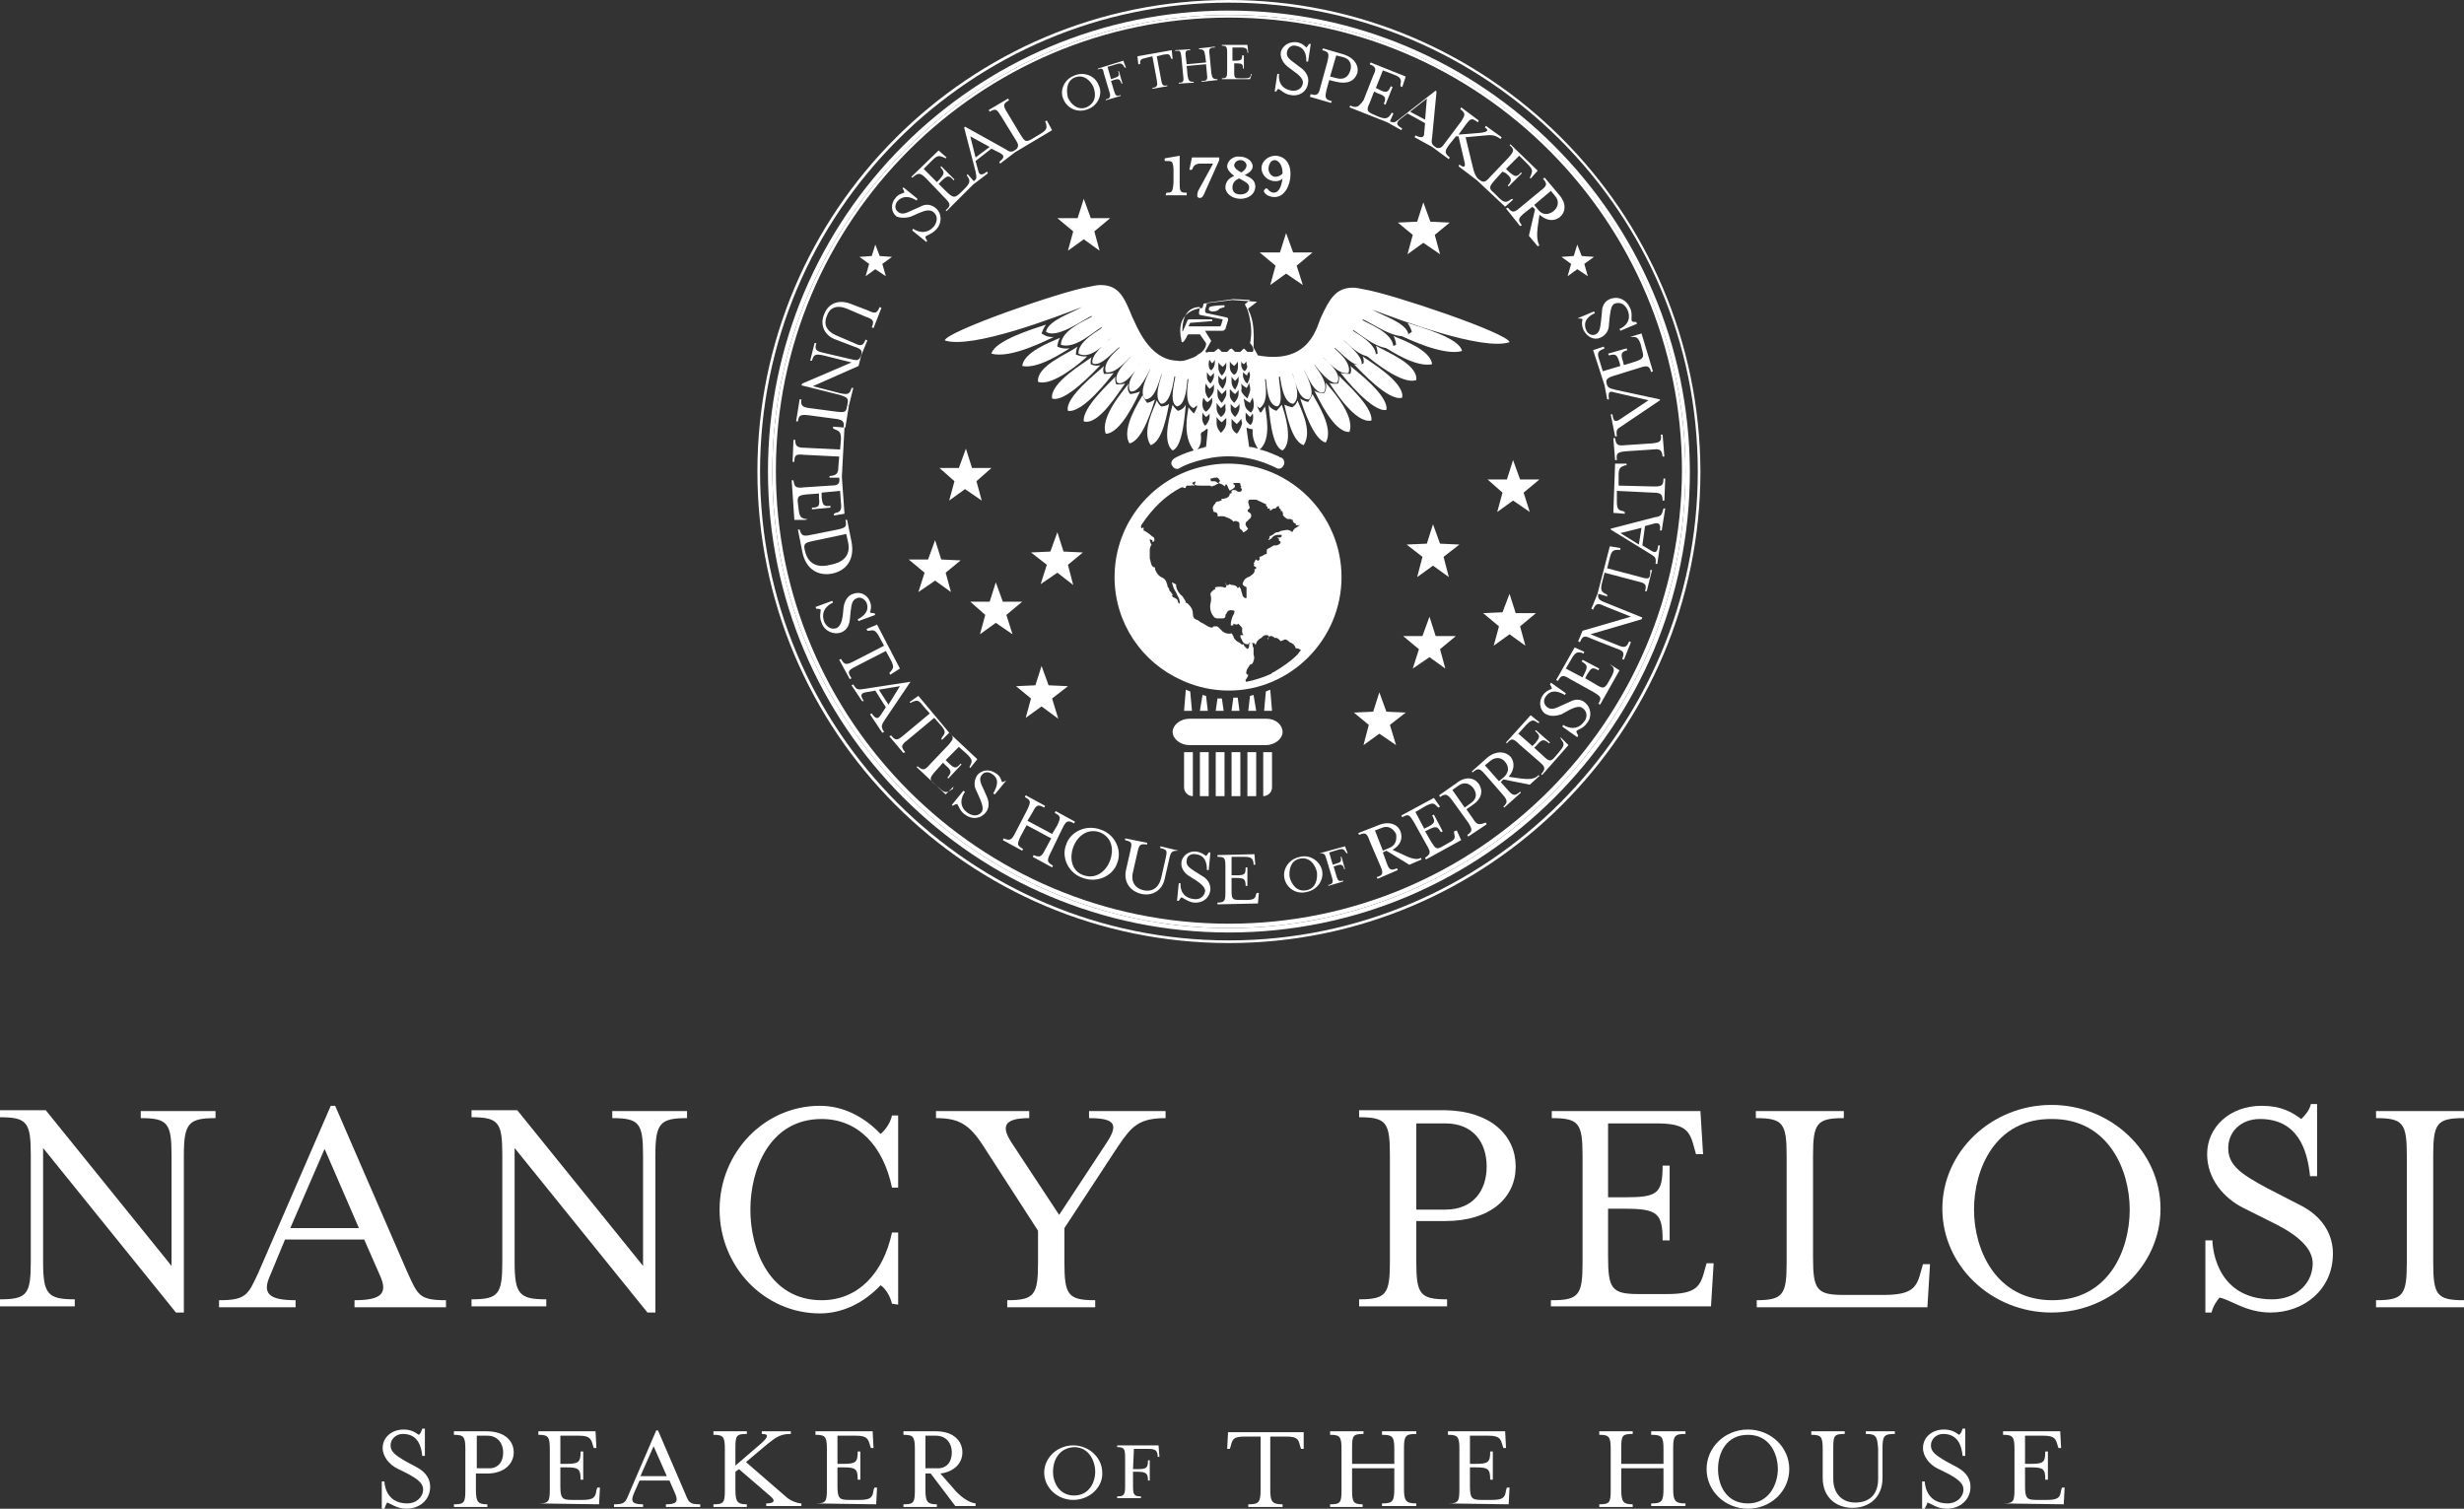 <?xml version="1.0" encoding="UTF-8"?> <svg xmlns="http://www.w3.org/2000/svg" xmlns:xlink="http://www.w3.org/1999/xlink" version="1.1" id="Layer_1" x="0px" y="0px" viewBox="0 0 280.1 171.5" style="enable-background:new 0 0 280.1 171.5;" xml:space="preserve"><rect x="0" y="0" width="280.1" height="171.5" fill="#333333" stroke="none"/> <style type="text/css"> .st0{fill:#FFFFFF;} </style> <g> <g> <g> <path class="st0" d="M43.7,171.5h-0.3v-3.1h0.3c0,0,0,2.5,2.6,2.5c1,0,1.8-0.7,1.8-1.6c0-0.7-0.7-1.2-1.6-1.7l-1.4-0.7 c-0.8-0.4-1.6-1.3-1.6-2.3c0-1.2,1-2.1,2.4-2.1c0.8,0,1.3,0.3,1.7,0.6c0.2-0.1,0.3-0.4,0.4-0.7h0.3v3.1H48 c-0.1-1.1-0.5-2.5-2.2-2.5c-0.8,0-1.4,0.6-1.4,1.3s0.5,1.1,1.7,1.8l1.3,0.7c1.1,0.6,1.5,1.4,1.5,2.2c0,1.5-1.2,2.5-2.7,2.5 c-1.1,0-1.8-0.6-2.2-0.7C43.9,171,43.8,171.2,43.7,171.5z"></path> <path class="st0" d="M58.4,165.1c0,1.3-1.1,2.4-3,2.4h-1.3v1.8c0,1.4,0.2,1.7,1.3,1.7v0.3h-3.8V171c1.2,0,1.3-0.2,1.3-1.7v-4.6 c0-1.4-0.2-1.6-1.3-1.6v-0.4h3.7C57.4,162.7,58.4,163.8,58.4,165.1z M57.2,165.1c0-1-0.6-1.9-1.8-1.9h-1.2v3.7h1.2 C56.6,167,57.2,166.2,57.2,165.1z"></path> <path class="st0" d="M61.2,170.9c1.2,0,1.3-0.2,1.3-1.7v-4.5c0-1.4-0.2-1.6-1.3-1.6v-0.4h6.5l0.1,1.9h-0.3l-0.1-0.3 c-0.2-0.7-0.3-1.1-1.6-1.1h-2.1v3.2h0.7c1.4,0,1.6-0.2,1.6-1.4h0.3v3.2H66c0-1.2-0.2-1.4-1.6-1.4h-0.7v2.1c0,1.4,0.2,1.6,1.3,1.6 h1.2c1.3,0,1.5-0.3,1.6-1.1l0.1-0.3h0.3l-0.1,1.9L61.2,170.9L61.2,170.9z"></path> <path class="st0" d="M72,169.9c-0.3,0.8-0.1,1.1,1.1,1.1v0.3h-3.3V171c1.2,0,1.3-0.2,1.7-1.2l3.1-7.2h0.2l3.1,7.2 c0.4,1,0.5,1.2,1.7,1.2v0.3h-3.9V171c1.2,0,1.4-0.3,1.1-1.1l-0.7-1.6h-3.4L72,169.9z M74.3,164.4l-1.5,3.4h3L74.3,164.4z"></path> <path class="st0" d="M89.3,170.1c0.5,0.5,1.4,0.8,1.8,0.8v0.3h-4v-0.3c0.9,0,1.1-0.3,0.5-0.8L84,167l-0.4,0.3v2 c0,1.4,0.2,1.7,1.3,1.7v0.3h-3.8V171c1.2,0,1.3-0.2,1.3-1.7v-4.6c0-1.4-0.2-1.6-1.3-1.6v-0.4h3.8v0.3c-1.2,0-1.3,0.2-1.3,1.6v2 l2.9-2.5c0.9-0.8,0.9-1.1,0.1-1.1v-0.3h3.3v0.3c-1.1,0-1.6,0.3-2.6,1.1l-2.5,2.1L89.3,170.1z"></path> <path class="st0" d="M92.7,170.9c1.2,0,1.3-0.2,1.3-1.7v-4.5c0-1.4-0.2-1.6-1.3-1.6v-0.4h6.5l0.1,1.9H99l-0.1-0.3 c-0.2-0.7-0.3-1.1-1.6-1.1h-2.1v3.2h0.7c1.4,0,1.6-0.2,1.6-1.4h0.3v3.2h-0.3c0-1.2-0.2-1.4-1.6-1.4h-0.7v2.1 c0,1.4,0.2,1.6,1.3,1.6h1.2c1.3,0,1.5-0.3,1.6-1.1l0.1-0.3h0.3l-0.1,1.9L92.7,170.9L92.7,170.9z"></path> <path class="st0" d="M108.3,169.1c0.8,1,1.8,1.7,2.6,1.8v0.3h-2.3l-2.8-3.7h-0.6v1.8c0,1.4,0.2,1.7,1.3,1.7v0.3h-3.8V171 c1.2,0,1.3-0.2,1.3-1.7v-4.6c0-1.4-0.2-1.6-1.3-1.6v-0.4h3.7c2,0,3,1.1,3,2.4c0,1.2-0.9,2.2-2.5,2.4L108.3,169.1z M108.2,165.1 c0-1-0.6-1.9-1.8-1.9h-1.2v3.7h1.2C107.6,167,108.2,166.2,108.2,165.1z"></path> <path class="st0" d="M122,170.5c-1.8,0-3.3-1.4-3.3-3.1c0-1.7,1.5-3.1,3.3-3.1s3.3,1.4,3.3,3.1C125.4,169,123.9,170.5,122,170.5z M119.7,167.3c0,1.2,0.7,2.7,2.4,2.7s2.4-1.5,2.4-2.7s-0.7-2.8-2.4-2.8C120.3,164.6,119.7,166.1,119.7,167.3z"></path> <path class="st0" d="M128.8,167h0.5c1,0,1.2-0.1,1.2-1h0.2v2.3h-0.2c0-0.8-0.2-1-1.2-1h-0.5v1.6c0,1,0.1,1.2,0.9,1.2v0.2H127 v-0.2c0.8,0,0.9-0.2,0.9-1.2v-3.2c0-1-0.1-1.2-0.9-1.2v-0.2h4.7l0.1,1.3h-0.2v-0.2c-0.1-0.5-0.2-0.7-1.1-0.7h-1.6L128.8,167 L128.8,167z"></path> <path class="st0" d="M148.2,164.7h-0.3l-0.1-0.3c-0.2-0.8-0.3-1.1-1.6-1.1h-1.8v6c0,1.4,0.2,1.7,1.4,1.7v0.3h-3.9V171 c1.2,0,1.4-0.2,1.4-1.7v-6h-1.8c-1.3,0-1.4,0.3-1.6,1.1l-0.1,0.3h-0.3l0.1-1.9h8.6L148.2,164.7z"></path> <path class="st0" d="M153.7,169.3c0,1.4,0.1,1.7,1.2,1.7v0.3h-3.7V171c1.2,0,1.3-0.2,1.3-1.7v-4.6c0-1.4-0.2-1.6-1.3-1.6v-0.4 h3.8v0.3c-1.2,0-1.3,0.2-1.3,1.6v1.8h4.8v-1.7c0-1.4-0.2-1.6-1.4-1.6v-0.4h3.9v0.3c-1.2,0-1.4,0.2-1.4,1.6v4.6 c0,1.4,0.2,1.7,1.4,1.7v0.3h-3.9v-0.3c1.2,0,1.4-0.2,1.4-1.7v-2.3h-4.8V169.3L153.7,169.3z"></path> <path class="st0" d="M164.6,170.9c1.2,0,1.3-0.2,1.3-1.7v-4.5c0-1.4-0.2-1.6-1.3-1.6v-0.4h6.5l0.1,1.9h-0.3l-0.1-0.3 c-0.2-0.7-0.3-1.1-1.6-1.1h-2.1v3.2h0.7c1.4,0,1.6-0.2,1.6-1.4h0.3v3.2h-0.3c0-1.2-0.2-1.4-1.6-1.4h-0.7v2.1 c0,1.4,0.2,1.6,1.3,1.6h1.2c1.3,0,1.5-0.3,1.6-1.1l0.1-0.3h0.3l-0.1,1.9L164.6,170.9L164.6,170.9z"></path> <path class="st0" d="M184.3,169.3c0,1.4,0.2,1.7,1.3,1.7v0.3h-3.8V171c1.2,0,1.3-0.2,1.3-1.7v-4.6c0-1.4-0.2-1.6-1.3-1.6v-0.4 h3.8v0.3c-1.2,0-1.3,0.2-1.3,1.6v1.8h4.8v-1.7c0-1.4-0.2-1.6-1.4-1.6v-0.4h3.9v0.3c-1.2,0-1.4,0.2-1.4,1.6v4.6 c0,1.4,0.2,1.7,1.4,1.7v0.3h-3.9v-0.3c1.2,0,1.4-0.2,1.4-1.7v-2.3h-4.8V169.3z"></path> <path class="st0" d="M198.7,171.5c-2.6,0-4.7-2-4.7-4.5s2.1-4.5,4.7-4.5c2.6,0,4.7,2,4.7,4.5S201.3,171.5,198.7,171.5z M195.3,167c0,1.8,0.9,3.9,3.4,3.9c2.4,0,3.4-2.2,3.4-3.9s-0.9-3.9-3.4-3.9C196.2,163.1,195.3,165.2,195.3,167z"></path> <path class="st0" d="M212.1,163v-0.3h3.3v0.3c-1.2,0-1.4,0.2-1.4,1.6v3.4c0,2.2-1.5,3.4-3.4,3.4s-3.4-1.2-3.4-3.4v-3.3 c0-1.4-0.2-1.6-1.3-1.6v-0.4h3.8v0.3c-1.2,0-1.3,0.2-1.3,1.6v3.5c0,1.8,1.1,2.7,2.5,2.7c1.5,0,2.6-0.8,2.6-2.7v-3.4 C213.4,163.3,213.3,163,212.1,163z"></path> <path class="st0" d="M218.8,171.5h-0.3v-3.1h0.3c0,0,0,2.5,2.6,2.5c1,0,1.8-0.7,1.8-1.6c0-0.7-0.7-1.2-1.6-1.7l-1.4-0.7 c-0.8-0.4-1.6-1.3-1.6-2.3c0-1.2,1-2.1,2.4-2.1c0.8,0,1.3,0.3,1.7,0.6c0.2-0.1,0.3-0.4,0.4-0.7h0.3v3.1h-0.3 c-0.1-1.1-0.5-2.5-2.2-2.5c-0.8,0-1.4,0.6-1.4,1.3s0.5,1.1,1.7,1.8l1.3,0.7c1.1,0.6,1.5,1.4,1.5,2.2c0,1.5-1.2,2.5-2.7,2.5 c-1.1,0-1.8-0.6-2.2-0.7C219.1,171,218.9,171.2,218.8,171.5z"></path> <path class="st0" d="M227.7,170.9c1.2,0,1.3-0.2,1.3-1.7v-4.5c0-1.4-0.2-1.6-1.3-1.6v-0.4h6.5l0.1,1.9H234l-0.1-0.3 c-0.2-0.7-0.3-1.1-1.6-1.1h-2.1v3.2h0.7c1.4,0,1.6-0.2,1.6-1.4h0.3v3.2h-0.3c0-1.2-0.2-1.4-1.6-1.4h-0.7v2.1 c0,1.4,0.2,1.6,1.3,1.6h1.2c1.3,0,1.5-0.3,1.6-1.1l0.1-0.3h0.3l-0.1,1.9L227.7,170.9L227.7,170.9z"></path> </g> </g> </g> <g> <path class="st0" d="M19.5,131.4c0-3.7-0.4-4.3-3.5-4.3v-0.8h8.5v0.8c-3.1,0-3.6,0.6-3.6,4.3v17.8H20L4.9,130.5v12.9 c0,3.7,0.5,4.3,3.6,4.3v0.8H0v-0.8c3.1,0,3.5-0.6,3.5-4.3v-12.1c0-3.7-0.4-4.3-3.5-4.3v-0.8h5.2l14.3,17.7V131.4z"></path> <path class="st0" d="M30.7,145c-0.9,2-0.2,2.8,2.9,2.8v0.8h-8.7v-0.8c3.1,0,3.3-0.6,4.5-3.2l8.2-18.9h0.5l8.2,18.9 c1.2,2.6,1.3,3.2,4.4,3.2v0.8H40.3v-0.8c3.1,0,3.8-0.8,2.9-2.8l-1.8-4.1h-9L30.7,145z M36.9,130.6l-3.9,9h7.8L36.9,130.6z"></path> <path class="st0" d="M73.1,131.4c0-3.7-0.4-4.3-3.5-4.3v-0.8h8.5v0.8c-3.1,0-3.6,0.6-3.6,4.3v17.8h-0.9l-15.1-18.7v12.9 c0,3.7,0.5,4.3,3.6,4.3v0.8h-8.5v-0.8c3.1,0,3.5-0.6,3.5-4.3v-12.1c0-3.7-0.4-4.3-3.5-4.3v-0.8h5.2l14.3,17.7V131.4z"></path> <path class="st0" d="M101.4,148.2c-0.2-0.9-0.8-1.8-1.3-2.1c-1.9,2-4.3,3.2-6.9,3.2c-6.3,0-11.4-5.3-11.4-11.8s5.1-11.8,11.4-11.8 c2.6,0,5,1.2,6.9,3.2c0.5-0.4,1.1-1.2,1.3-2.1h0.7v8.2h-0.7c-1-4.8-3.9-7.8-8-7.8c-5.9,0-8.1,5.7-8.1,10.3s2.2,10.3,8.1,10.3 c4.1,0,7-3,8-7.7h0.7v8.2L101.4,148.2L101.4,148.2z"></path> <path class="st0" d="M121,143.5c0,3.7,0.4,4.3,3.5,4.3v0.8h-10v-0.8c3.1,0,3.5-0.6,3.5-4.3v-3.6l-6.2-9.6c-1.6-2.5-2.8-3.2-5.4-3.2 v-0.8H117v0.8c-3.1,0-3.1,1.1-2,2.8l5.4,8.2l5.4-8.2c1.3-2,1.1-2.8-2-2.8v-0.8h8.7v0.8c-3.1,0-3.9,1-5.4,3.2l-6.1,9.3L121,143.5 L121,143.5z"></path> <path class="st0" d="M172.3,132.6c0,3.5-2.8,6.2-8,6.2H161v4.6c0,3.7,0.4,4.3,3.5,4.3v0.8h-10v-0.8c3.1,0,3.5-0.6,3.5-4.3v-12.1 c0-3.7-0.4-4.3-3.5-4.3v-0.8h9.8C169.5,126.3,172.3,129.1,172.3,132.6z M169,132.6c0-2.7-1.5-4.9-4.7-4.9H161v9.8h3.3 C167.5,137.5,169,135.3,169,132.6z"></path> <path class="st0" d="M176.4,147.8c3.1,0,3.5-0.6,3.5-4.3v-12.1c0-3.7-0.4-4.3-3.5-4.3v-0.8h16.9l0.3,4.9h-0.8l-0.2-0.7 c-0.5-1.9-0.9-2.8-4.3-2.8h-5.5v8.4h1.9c3.7,0,4.3-0.4,4.3-3.6h0.8v8.5H189c0-3.1-0.6-3.6-4.3-3.6h-1.9v5.4c0,3.7,0.4,4.3,3.5,4.3 h3.2c3.4,0,3.8-0.9,4.3-2.8l0.2-0.7h0.8l-0.3,4.9h-18.2v-0.7L176.4,147.8L176.4,147.8z"></path> <path class="st0" d="M199.6,147.8c3.1,0,3.5-0.6,3.5-4.3v-12.1c0-3.7-0.4-4.3-3.5-4.3v-0.8h10v0.8c-3.1,0-3.5,0.6-3.5,4.3v11.5 c0,3.7,0.4,4.3,3.5,4.3h4.5c3.4,0,3.8-0.9,4.3-2.8l0.2-0.7h0.8l-0.3,4.9h-19.4v-0.8L199.6,147.8L199.6,147.8z"></path> <path class="st0" d="M233.2,149.2c-6.8,0-12.4-5.3-12.4-11.8s5.6-11.8,12.4-11.8c6.8,0,12.4,5.3,12.4,11.8S240,149.2,233.2,149.2z M224.4,137.5c0,4.6,2.5,10.3,8.9,10.3s8.8-5.7,8.8-10.3s-2.5-10.3-8.8-10.3C226.8,127.1,224.4,132.9,224.4,137.5z"></path> <path class="st0" d="M251.4,149.2h-0.7V141h0.8c0,0,0,6.7,6.8,6.7c2.6,0,4.6-1.7,4.6-4.1c0-1.7-1.7-3.2-4.3-4.5l-3.6-1.8 c-2.2-1.1-4.1-3.3-4.1-6.1c0-3.1,2.6-5.5,6.2-5.5c2.2,0,3.4,0.7,4.5,1.5c0.4-0.4,0.9-0.9,1.1-1.7h0.7v8.2h-0.8 c-0.3-3-1.4-6.5-5.7-6.5c-2.1,0-3.6,1.4-3.6,3.3c0,1.9,1.3,2.9,4.5,4.6l3.5,1.8c2.9,1.4,3.9,3.6,3.9,5.6c0,4.1-3.3,6.7-7.1,6.7 c-2.8,0-4.6-1.5-5.8-1.7C252,147.9,251.6,148.4,251.4,149.2z"></path> <path class="st0" d="M270.1,148.6v-0.8c3.1,0,3.5-0.6,3.5-4.3v-12.1c0-3.7-0.4-4.3-3.5-4.3v-0.8h10v0.8c-3.1,0-3.5,0.6-3.5,4.3 v12.1c0,3.7,0.4,4.3,3.5,4.3v0.8H270.1z"></path> </g> <g> <path class="st0" d="M139.7,1.7c-28.6,0-51.9,23.3-51.9,51.9s23.3,51.9,51.9,51.9s51.9-23.3,51.9-51.9 C191.6,24.9,168.3,1.7,139.7,1.7z M139.7,105c-28.4,0-51.5-23.1-51.5-51.5S111.3,2,139.7,2s51.5,23.1,51.5,51.5 C191.1,82,168,105,139.7,105z"></path> <path class="st0" d="M139.7,1.2c-28.9,0-52.4,23.5-52.4,52.4s23.5,52.4,52.4,52.4s52.4-23.5,52.4-52.4 C192,24.7,168.5,1.2,139.7,1.2z M139.7,105.5c-28.6,0-51.9-23.3-51.9-51.9s23.3-51.9,51.9-51.9s51.9,23.3,51.9,51.9 S168.3,105.5,139.7,105.5z"></path> <path class="st0" d="M139.7,0c-29.6,0-53.6,24-53.6,53.6s24,53.6,53.6,53.6c29.5,0,53.6-24,53.6-53.6C193.2,24,169.2,0,139.7,0z M139.7,106.9c-29.4,0-53.3-23.9-53.3-53.3s23.9-53.3,53.3-53.3S193,24.2,193,53.6S169,106.9,139.7,106.9z"></path> <path class="st0" d="M132.6,21.9L132.6,21.9l-0.1,0.3h2.4v-0.3h-0.1c-0.6,0-0.7-0.1-0.7-1.1v-3.1l-1.7,0.3l0,0v0.3h0.1 c0.3,0,0.6,0,0.7,0.1c0.1,0.1,0.2,0.4,0.2,0.9v1.5C133.3,21.9,133.2,21.9,132.6,21.9z"></path> <path class="st0" d="M136.1,22.3c0,0.1,0.2,0.2,0.2,0.2h0.1c0.3,0,0.4-0.3,0.5-0.5l1.7-3.8v-0.3h-3.1l-0.3,1.4h0.3l0.1-0.2 c0.1-0.3,0.4-0.5,0.8-0.5h1.5l-1.7,3.1C136.1,22,136.1,22.2,136.1,22.3z"></path> <path class="st0" d="M139.5,18.9c0,0.4,0.4,0.8,0.8,1.1c-0.5,0.2-1,0.6-1,1.3s0.8,1.3,1.7,1.3c1,0,1.7-0.6,1.7-1.4 c0-0.7-0.5-1-1.2-1.3c0.4-0.2,0.9-0.5,0.9-1c0-0.6-0.7-1.1-1.5-1.1C140.2,17.7,139.5,18.3,139.5,18.9z M142,21.3 c0,0.5-0.4,0.8-1,0.8s-0.9-0.3-0.9-0.8s0.3-0.8,0.7-1h0.1C141.4,20.6,142,20.8,142,21.3z M141.7,18.8c0,0.4-0.4,0.7-0.6,0.8 c-0.4-0.2-0.8-0.5-0.8-0.8s0.3-0.6,0.7-0.6C141.4,18.2,141.7,18.5,141.7,18.8z"></path> <path class="st0" d="M145,20.6c0.3,0,0.6-0.1,0.8-0.3c-0.1,0.6-0.3,1.6-1,1.6c-0.3,0-0.5-0.2-0.6-0.3s-0.2-0.3-0.4-0.1 c-0.1,0.1-0.2,0.2-0.1,0.3c0.1,0.3,0.6,0.6,1.2,0.6c1.1,0,1.8-1.3,1.8-2.6c0-2-1.5-2.1-1.7-2.1c-0.9,0-1.6,0.7-1.6,1.4 C143.4,19.9,144.1,20.6,145,20.6z M144.9,18.2c0.4,0,0.9,0.5,0.9,1.5c-0.1,0.2-0.5,0.4-0.8,0.4c-0.5,0-0.8-0.5-0.8-0.9 S144.4,18.2,144.9,18.2z"></path> <path class="st0" d="M103.6,24.6l0.9-0.4c0.7-0.3,1.2-0.4,1.6-0.1c0.5,0.4,0.5,1,0.1,1.6c-1.1,1.3-2.4,0.3-2.4,0.3l-0.1,0.2 l1.6,1.3l0.1-0.1c-0.1-0.2-0.2-0.3-0.2-0.5c0.2-0.2,0.8-0.3,1.3-0.9c0.6-0.7,0.6-1.8-0.2-2.4c-0.4-0.3-1-0.5-1.7-0.1l-0.9,0.4 c-0.8,0.4-1.2,0.5-1.6,0.2s-0.4-0.8-0.1-1.2c0.7-0.8,1.6-0.5,2.2-0.1l0.1-0.2l-1.6-1.3l-0.1,0.1c0.1,0.2,0.2,0.3,0.2,0.5 c-0.3,0.1-0.7,0.2-1,0.6c-0.6,0.7-0.5,1.6,0.1,2.1C102.3,24.8,103.1,24.8,103.6,24.6z"></path> <path class="st0" d="M105.3,20.3l2.1,2.2c0.7,0.7,0.7,0.9,0.1,1.4l0.1,0.1l3-3l0,0l1.7-1.3l-0.1-0.2c-0.6,0.5-0.9,0.4-1-0.1 l-0.3-1.1l1.8-1.4l1,0.5c0.5,0.3,0.5,0.5-0.1,1l0.1,0.2l1.7-1.3l0,0l4.2-2.5l-0.6-1.1l-0.2,0.1l0.1,0.2c0.1,0.5,0.2,0.7-0.6,1.2 l-1,0.6c-0.7,0.4-0.8,0.3-1.3-0.5l-1.5-2.5c-0.5-0.8-0.5-1,0.2-1.4l-0.1-0.2l-2.2,1.3l0.1,0.2c0.7-0.4,0.8-0.3,1.3,0.5l1.6,2.6 c0.4,0.6,0.4,0.8,0.2,1.1l0,0c-0.6,0.5-0.8,0.4-1.4,0l-4.5-2.5l-0.1,0.1l1.3,5c0.1,0.6,0.2,0.8-0.2,1.1l-0.7-0.8l-0.1,0.1l0.1,0.2 c0.3,0.4,0.3,0.7-0.3,1.3l-0.6,0.6c-0.6,0.5-0.7,0.5-1.4-0.1l-1-1l0.3-0.3c0.7-0.7,0.9-0.7,1.4-0.1l0.1-0.1l-1.5-1.5l-0.1,0.1 c0.5,0.6,0.5,0.7-0.1,1.4l-0.3,0.3l-1.5-1.5l1-1c0.6-0.6,0.8-0.5,1.3-0.3l0.2,0.1l0.1-0.1l-0.9-0.8l-3.1,3l0.1,0.1 C104.4,19.6,104.6,19.6,105.3,20.3z M110.9,17.9l-0.6-2.4l2.2,1.2L110.9,17.9z"></path> <path class="st0" d="M123.7,12.4c1.1-0.4,1.7-1.7,1.2-2.7c-0.4-1.1-1.7-1.6-2.8-1.1c-1.1,0.4-1.7,1.7-1.2,2.7 C121.3,12.3,122.5,12.9,123.7,12.4z M122.2,8.8c1-0.4,1.8,0.4,2.1,1.1c0.3,0.8,0.3,1.8-0.8,2.3c-1,0.4-1.8-0.4-2.1-1.1 C121.2,10.3,121.2,9.2,122.2,8.8z"></path> <path class="st0" d="M125.5,8.4l0.6,2c0.2,0.6,0.1,0.8-0.4,0.9v0.1l1.7-0.5v-0.1c-0.5,0.2-0.6,0.1-0.8-0.6l-0.3-1l0.3-0.1 c0.6-0.2,0.7-0.1,0.9,0.4h0.1l-0.4-1.4h-0.1c0.2,0.5,0.1,0.6-0.5,0.8L126.3,9l-0.4-1.4l1-0.3c0.6-0.2,0.7,0,0.9,0.3l0.1,0.1h0.1 l-0.3-0.8l-2.9,0.9v0.1C125.3,7.7,125.4,7.8,125.5,8.4z"></path> <path class="st0" d="M129.6,7.3V7.2c0-0.4,0.1-0.5,0.6-0.6l0.8-0.2l0.5,2.7c0.1,0.6,0.1,0.8-0.5,0.9v0.1l1.7-0.3V9.7 c-0.5,0.1-0.6,0-0.7-0.6l-0.5-2.7l0.8-0.2c0.6-0.1,0.7,0,0.8,0.4l0.1,0.1h0.1l-0.1-1l-3.9,0.7l0.1,0.9H129.6z"></path> <path class="st0" d="M134.3,6.5l0.2,2.1c0.1,0.7,0,0.8-0.5,0.8v0.1l1.7-0.1V9.3c-0.5,0-0.6-0.1-0.7-0.7l-0.1-1.1l2.2-0.2l0.1,1.1 c0.1,0.7,0,0.8-0.6,0.8v0.1l1.8-0.2V9c-0.5,0-0.6-0.1-0.7-0.7l-0.2-2.1c-0.1-0.7,0-0.8,0.6-0.8V5.3l-1.8,0.2v0.1 c0.5,0,0.6,0.1,0.7,0.7l0.1,0.8l-2.2,0.2l-0.1-0.8c-0.1-0.7,0-0.8,0.5-0.8V5.6l-1.7,0.1v0.1C134.2,5.7,134.2,5.8,134.3,6.5z"></path> <path class="st0" d="M142.3,8.4h-0.1v0.1c-0.1,0.3-0.1,0.4-0.7,0.4h-0.6c-0.5,0-0.6,0-0.6-0.7v-1h0.3c0.6,0,0.7,0.1,0.7,0.6h0.1 V6.3h-0.2c0,0.5-0.1,0.6-0.8,0.6h-0.3V5.4h1c0.6,0,0.7,0.2,0.7,0.5V6h0.1l-0.1-0.9h-2.9v0.1c0.5,0,0.6,0.1,0.6,0.8v2.1 c0,0.7-0.1,0.8-0.6,0.8V9h3.2L142.3,8.4z"></path> <path class="st0" d="M145.3,10.1c0.3,0.1,0.7,0.6,1.4,0.7c1,0.2,1.9-0.4,2-1.4c0.1-0.5-0.1-1.1-0.7-1.6l-0.8-0.6 c-0.7-0.5-1-0.8-0.9-1.3s0.5-0.8,1-0.7c1.1,0.2,1.2,1.1,1.2,1.8h0.2l0.3-2h-0.2c-0.1,0.2-0.2,0.3-0.3,0.4c-0.2-0.2-0.5-0.5-1.1-0.6 c-0.9-0.1-1.6,0.4-1.8,1.1c-0.1,0.7,0.3,1.3,0.8,1.7l0.8,0.6c0.6,0.4,1,0.9,0.9,1.3c-0.1,0.6-0.7,0.9-1.3,0.8 c-1.7-0.3-1.4-1.9-1.4-1.9h-0.2l-0.3,2h0.2C145.1,10.3,145.2,10.2,145.3,10.1z"></path> <path class="st0" d="M148.9,11l2.4,0.7l0.1-0.2c-0.8-0.2-0.8-0.4-0.6-1.3l0.3-1.1l0.8,0.2c1.3,0.3,2.1-0.1,2.4-1 c0.2-0.8-0.3-1.7-1.5-2.1l-2.4-0.7l-0.1,0.2c0.8,0.2,0.8,0.4,0.6,1.3l-0.8,2.9c-0.2,0.9-0.4,1-1.1,0.8L148.9,11z M151.9,6.3 l0.8,0.2c0.8,0.2,1,0.9,0.8,1.5c-0.2,0.7-0.7,1.1-1.5,0.9l-0.8-0.2L151.9,6.3z"></path> <path class="st0" d="M153.5,12l-0.1,0.2l4.3,1.7l0,0l1.6,0.9l0.1-0.2c-0.7-0.4-0.7-0.6-0.3-1l0.9-0.7l2,1.1l-0.1,1.1 c0,0.6-0.3,0.6-1,0.3l-0.1,0.2l2,1.1l1.9,1.4l0.1-0.2c-0.6-0.5-0.6-0.7-0.1-1.4l0.8-1h0.3l0.7,3c0.1,0.5-0.1,0.6-0.6,0.2l-0.1,0.2 l2.1,1.6l0,0l3.2,3l0.9-0.8l-0.1-0.1l-0.2,0.1c-0.4,0.3-0.7,0.4-1.3-0.2l-0.6-0.6c-0.6-0.5-0.5-0.7,0.1-1.4l0.9-1l0.4,0.2 c0.7,0.6,0.7,0.8,0.2,1.4l0.1,0.1l1.5-1.5l-0.1-0.1c-0.5,0.6-0.7,0.5-1.4-0.1l-0.3-0.3l1.5-1.5l1,1c0.6,0.6,0.5,0.8,0.3,1.3 l-0.1,0.2l0.1,0.1l0.8-0.9l-3.1-3l-0.1,0.1c0.6,0.5,0.5,0.7-0.1,1.4l-2.1,2.2c-0.6,0.7-0.8,0.7-1.4,0.2l0,0c-0.2-0.2-0.4-0.6-0.5-1 l-0.9-3.7l2.2-0.2c0.9-0.1,1.2,0,1.8,0.4l0.1-0.2l-1.8-1.3l-0.1,0.2c0.5,0.3,0.3,0.5-0.5,0.6l-2.5,0.2l0.8-1.1 c0.6-0.8,0.7-0.8,1.4-0.3l0.1-0.2l-2-1.5l-0.1,0.2c0.6,0.5,0.6,0.6,0.1,1.4l-1.8,2.4c-0.4,0.6-0.6,0.7-1,0.6 c-0.6-0.4-0.6-0.5-0.5-1.2l0.5-5.2l-0.1-0.1l-4.1,3.2c-0.5,0.4-0.6,0.5-1.1,0.3l0.4-0.9l-0.2-0.1l-0.1,0.2 c-0.3,0.4-0.5,0.6-1.3,0.3l-0.7-0.3c-0.7-0.3-0.8-0.5-0.4-1.3l0.5-1.3l0.4,0.2c0.9,0.3,1,0.5,0.7,1.2l0.2,0.1l0.8-2l-0.2-0.1 c-0.3,0.7-0.5,0.8-1.3,0.4l-0.4-0.2l0.8-2l1.3,0.5c0.8,0.3,0.8,0.6,0.7,1.1v0.2l0.2,0.1l0.4-1.2l-4-1.6l-0.1,0.2 c0.7,0.3,0.8,0.5,0.4,1.3l-1.1,2.8C154.4,12.2,154.2,12.3,153.5,12z M162.2,11.2l-0.2,2.4l-1.7-0.9L162.2,11.2z"></path> <path class="st0" d="M175.1,21.7l-2.3,1.9c-0.7,0.6-0.9,0.6-1.4,0l-0.2,0.1l1.6,2l0.2-0.1c-0.5-0.6-0.4-0.8,0.3-1.4l0.9-0.7 l0.3,0.3l-0.7,3l1,1.2l0.2-0.1c-0.3-0.5-0.3-1.3-0.2-2.1l0.2-1.4c0.8,0.7,1.6,0.8,2.3,0.3c0.7-0.6,0.8-1.6-0.1-2.6l-1.6-1.9 l-0.2,0.1C175.9,20.9,175.9,21.1,175.1,21.7z M176.3,21.7l0.5,0.6c0.5,0.6,0.3,1.3-0.2,1.7s-1.2,0.5-1.7-0.1l-0.5-0.6L176.3,21.7z"></path> <path class="st0" d="M96.3,46.1h0.2l0.5-2h-0.2c-0.2,0.7-0.4,0.8-1.3,0.6l-3.1-0.8l5.2-2.3l0.3-1.2l0.7-1.7l-0.2-0.1 c-0.3,0.7-0.5,0.8-1.3,0.4L95,38.1c-1.1-0.5-1.4-1.3-1-2.2c0.3-0.9,1.1-1.3,2.3-0.8l2.1,0.9c0.9,0.3,1,0.5,0.7,1.2l0.2,0.1l0.9-2.3 l-0.2-0.1c-0.3,0.7-0.5,0.8-1.3,0.4l-2.1-0.8c-1.4-0.5-2.5,0.1-2.9,1.2c-0.5,1.1-0.1,2.4,1.3,2.9l2.1,0.8c0.9,0.3,1,0.5,0.7,1.2 l0,0c-0.2,0.4-0.4,0.4-1.2,0.2l-3-0.7c-0.9-0.2-1-0.4-0.8-1.1h-0.2l-0.5,2h0.2c0.2-0.7,0.4-0.8,1.3-0.6l3.2,0.8l-5.6,2.4l-0.1,0.2 l4.4,1.1C96.4,45.2,96.5,45.3,96.3,46.1z"></path> <path class="st0" d="M91.9,47.2l3,0.4c0.9,0.1,1.1,0.3,1,1h0.2l0.4-2.5h-0.2c-0.1,0.8-0.3,0.8-1.2,0.7l-3-0.4c-0.9-0.1-1.1-0.3-1-1 h-0.2l-0.4,2.5h0.2C90.8,47.2,91,47.1,91.9,47.2z"></path> <path class="st0" d="M91.8,59h-0.2c-0.5-0.1-0.7-0.2-0.8-1l-0.1-0.8c-0.1-0.8,0.1-0.9,1-1l1.4-0.1v0.5c0.1,0.9,0,1.1-0.8,1.1v0.2 l2.1-0.2v-0.2c-0.8,0.1-0.9-0.1-1-1V56l2.1-0.2l0.1,1.4c0.1,0.8-0.1,1-0.6,1.1l-0.2,0.1v0.2l1.2-0.2l-0.3-4.2l0,0l0.3-5.6l-1.3-0.1 v0.2l0.2,0.1c0.5,0.2,0.7,0.3,0.7,1.1l-0.1,1.2l-4-0.2c-0.9,0-1.1-0.2-1.1-0.9h-0.2l-0.1,2.5h0.2c0-0.8,0.2-0.9,1.1-0.8l4,0.2 l-0.1,1.2c0,0.8-0.3,0.9-0.8,1h-0.2v0.2h1.1c0.1,0.7-0.1,0.9-1,0.9l-3,0.2c-0.9,0.1-1.1,0-1.2-0.8H90l0.3,4.5h1.3L91.8,59z"></path> <path class="st0" d="M94.6,65.2c1.5-0.3,2.6-1.5,2.2-3.6l-0.5-2.5h-0.2c0.2,0.8,0,0.9-0.9,1.1l-3,0.6c-0.9,0.2-1.1,0.1-1.3-0.6 h-0.2l0.5,2.5C91.6,64.8,93.1,65.5,94.6,65.2z M91.5,62.6L91.5,62.6c-0.2-0.8,0-0.9,0.9-1.1l3.8-0.8l0.2,0.9c0.4,1.8-0.9,2.4-2,2.6 C93.3,64.5,91.9,64.4,91.5,62.6z"></path> <path class="st0" d="M96.6,70.5l0.1-1c0.1-0.9,0.2-1.3,0.7-1.5c0.4-0.2,0.9,0.1,1.1,0.5c0.4,1-0.4,1.6-1,1.9l0.1,0.2l1.9-0.7 l-0.1-0.2c-0.2,0-0.4,0-0.5-0.1c0.1-0.3,0.2-0.7,0-1.2c-0.3-0.8-1.1-1.2-1.9-0.9c-0.7,0.2-1,0.9-1.1,1.5l-0.1,1 c-0.1,0.7-0.3,1.2-0.7,1.4c-0.6,0.2-1.1-0.1-1.4-0.7c-0.6-1.6,1-2.2,1-2.2l-0.1-0.2L92.7,69l0.1,0.2c0.2,0,0.4,0,0.5,0.1 c0,0.3-0.2,0.8,0.1,1.5c0.3,0.9,1.3,1.4,2.2,1.1C96.1,71.7,96.5,71.3,96.6,70.5z"></path> <path class="st0" d="M97.2,75.8l3.5-1.8l0.6,1.1c0.4,0.8,0.2,0.9-0.1,1.3l-0.1,0.1l0.1,0.2l1.1-0.7l-2.6-5l-1.2,0.5l0.1,0.2h0.2 c0.5-0.1,0.7-0.1,1.1,0.6l0.6,1.1L97,75.2c-0.8,0.4-1,0.4-1.4-0.3L95.4,75l1.2,2.2l0.2-0.1C96.3,76.4,96.4,76.2,97.2,75.8z"></path> <path class="st0" d="M103.5,77.5L103.5,77.5l-5.2,0.8c-0.7,0.1-0.9,0.2-1.3-0.5l-0.2,0.1l1.2,1.8h0.2c-0.4-0.6-0.4-0.9,0.2-1 l1.1-0.2l1.2,1.9l-0.6,0.9c-0.3,0.5-0.6,0.4-1-0.2l-0.2,0.1l1.4,2.1l0.2-0.1c-0.4-0.6-0.3-0.8,0.1-1.4L103.5,77.5z M99.9,78.4 l2.4-0.4l-1.3,2.1L99.9,78.4z"></path> <path class="st0" d="M108.3,89.7l-0.2,0.1c-0.4,0.3-0.7,0.4-1.3-0.2l-0.6-0.5c-0.6-0.5-0.5-0.7,0.1-1.4l0.9-1l0.3,0.3 c0.7,0.6,0.7,0.8,0.2,1.4l0.1,0.1l1.5-1.6l-0.1-0.1c-0.5,0.6-0.7,0.6-1.4-0.1l-0.3-0.3l1.5-1.5l1,0.9c0.6,0.6,0.5,0.8,0.3,1.2 l-0.1,0.2l0.1,0.1l0.8-1l-3.1-2.9l0,0l-3.6-4.3l-1,0.7l0.1,0.1l0.2-0.1c0.5-0.2,0.7-0.3,1.2,0.4l0.8,0.9l-3,2.5 c-0.7,0.6-0.9,0.6-1.4,0l-0.2,0.1l1.6,1.9l0.2-0.1c-0.5-0.6-0.5-0.8,0.3-1.4l3-2.5l0.8,0.9c0.6,0.7,0.4,0.9,0.1,1.3L107,84l0.1,0.1 l0.8-0.8c0.6,0.5,0.5,0.7-0.1,1.4l-2.1,2.2c-0.6,0.7-0.8,0.7-1.4,0.2l-0.1,0.1l3.3,3.1l0.9-0.9L108.3,89.7z"></path> <path class="st0" d="M114.4,88.7c-0.2,0.1-0.3,0.2-0.5,0.2c-0.1-0.3-0.2-0.7-0.7-1c-0.7-0.5-1.6-0.4-2.1,0.2 c-0.4,0.6-0.4,1.3-0.1,1.8l0.4,0.9c0.3,0.7,0.4,1.2,0.2,1.5c-0.4,0.5-1,0.5-1.6,0.1c-1.4-1-0.3-2.4-0.3-2.4l-0.2-0.1l-1.3,1.6 l0.1,0.1c0.2-0.1,0.3-0.2,0.5-0.2c0.2,0.2,0.3,0.8,0.9,1.2c0.8,0.6,1.8,0.5,2.4-0.3c0.3-0.4,0.4-1,0.1-1.7l-0.4-0.9 c-0.4-0.8-0.5-1.2-0.2-1.6s0.8-0.4,1.2-0.1c0.9,0.6,0.5,1.5,0.1,2.2l0.2,0.1L114.4,88.7L114.4,88.7z"></path> <path class="st0" d="M120.8,94.1c0.4-0.8,0.6-0.9,1.3-0.5l0.1-0.2l-2.2-1.2l-0.1,0.2c0.7,0.4,0.7,0.5,0.3,1.4l-0.6,1l-2.8-1.5 l0.6-1c0.4-0.8,0.6-0.9,1.3-0.5l0.1-0.2l-2.2-1.2l-0.1,0.2c0.7,0.4,0.7,0.5,0.3,1.4l-1.4,2.7c-0.4,0.8-0.6,0.9-1.3,0.6l-0.1,0.2 l2.2,1.2l0.1-0.2c-0.7-0.4-0.7-0.5-0.3-1.4l0.7-1.3l2.8,1.5l-0.7,1.3c-0.4,0.8-0.6,0.9-1.3,0.6l-0.1,0.2l2.2,1.2l0.1-0.2 c-0.7-0.4-0.7-0.6-0.3-1.4L120.8,94.1z"></path> <path class="st0" d="M125.1,94.3c-1.6-0.6-3.4,0.2-3.9,1.7c-0.6,1.5,0.3,3.3,1.9,3.8c1.6,0.6,3.4-0.2,3.9-1.7 C127.6,96.6,126.7,94.8,125.1,94.3z M126.2,97.8c-0.4,1.1-1.5,2.2-3,1.7s-1.6-2.1-1.2-3.2c0.4-1.1,1.5-2.2,3-1.7 C126.5,95.2,126.6,96.7,126.2,97.8z"></path> <path class="st0" d="M134,96.7l-2.1-0.5v0.2c0.8,0.2,0.8,0.3,0.6,1.2l-0.5,2.2c-0.3,1.2-1.1,1.6-2,1.4s-1.5-0.9-1.2-2.1l0.5-2.2 c0.2-0.9,0.3-1,1.1-0.9v-0.2l-2.5-0.5v0.2c0.8,0.2,0.8,0.3,0.6,1.2l-0.5,2.2c-0.3,1.4,0.5,2.4,1.7,2.7c1.2,0.3,2.4-0.3,2.7-1.7 l0.5-2.2C133.1,96.8,133.2,96.7,134,96.7L134,96.7z"></path> <path class="st0" d="M136.7,99.6l-0.8-0.5c-0.8-0.5-1.1-0.8-1-1.3c0-0.5,0.5-0.8,1-0.7c1.1,0.1,1.3,1,1.3,1.8h0.2l0.2-2h-0.2 c-0.1,0.2-0.2,0.3-0.3,0.4c-0.3-0.2-0.5-0.4-1.1-0.5c-0.9-0.1-1.6,0.5-1.7,1.2c-0.1,0.7,0.4,1.3,0.9,1.6l0.8,0.5 c0.6,0.4,1,0.8,1,1.2c-0.1,0.6-0.6,1-1.3,0.9c-1.7-0.2-1.5-1.8-1.5-1.8H134l-0.2,2h0.2c0.1-0.2,0.2-0.3,0.3-0.4 c0.3,0.1,0.7,0.5,1.4,0.6c1,0.1,1.8-0.5,1.9-1.5C137.6,100.6,137.4,100,136.7,99.6z"></path> <path class="st0" d="M142.8,101.6c-0.1,0.5-0.2,0.7-1.1,0.7h-0.8c-0.8,0-0.9-0.1-0.9-1.1v-1.4h0.5c0.9,0,1.1,0.1,1.1,0.9h0.2v-2.1 h-0.2c0,0.8-0.1,0.9-1.1,0.9H140v-2.1h1.4c0.9,0,1,0.2,1.1,0.7v0.2h0.2l-0.1-1.2l-4.2,0.1v0.2c0.8,0,0.9,0.1,0.9,1.1v3 c0,0.9-0.1,1.1-0.9,1.1v0.2l4.6-0.1l0.1-1.2h-0.2L142.8,101.6z"></path> <path class="st0" d="M147.8,97.4c-1.2,0.2-2,1.3-1.8,2.4s1.3,1.9,2.5,1.6c1.2-0.2,2-1.3,1.8-2.4C150.1,97.9,148.9,97.1,147.8,97.4z M148.5,101.2c-1.1,0.2-1.7-0.7-1.9-1.5c-0.1-0.8,0.1-1.9,1.2-2.1c1.1-0.2,1.7,0.7,1.9,1.5C149.8,99.9,149.6,101,148.5,101.2z"></path> <path class="st0" d="M150,97L150,97c0.5,0,0.6,0,0.8,0.7l0.6,2c0.2,0.6,0.1,0.8-0.4,0.9v0.1l1.7-0.5v-0.1c-0.5,0.1-0.6,0.1-0.8-0.6 l-0.3-1l0.3-0.1c0.6-0.2,0.8-0.1,0.9,0.4h0.1l-0.4-1.4h-0.1c0.1,0.5,0.1,0.6-0.6,0.8l-0.3,0.1l-0.4-1.4l1-0.3 c0.6-0.2,0.7,0,0.9,0.3l0.1,0.1h0.1l-0.3-0.8L150,97z"></path> <path class="st0" d="M159.6,97.2l-1.3-0.6c0.9-0.5,1.2-1.3,0.9-2.1c-0.3-0.8-1.3-1.2-2.5-0.7l-2.3,0.9l0.1,0.2 c0.7-0.3,0.9-0.2,1.2,0.7l1.2,2.8c0.4,0.9,0.3,1.1-0.4,1.3l0.1,0.2l2.3-1l-0.1-0.2c-0.7,0.3-0.9,0.2-1.2-0.7l-0.4-1.1l0.4-0.2 l2.6,1.6l1.4-0.6l-0.1-0.2C161.2,97.8,160.4,97.6,159.6,97.2z M157.9,96.4l-0.7,0.3l-0.9-2.3l0.8-0.3c0.7-0.3,1.3,0.1,1.6,0.7 C158.8,95.4,158.7,96.1,157.9,96.4z"></path> <path class="st0" d="M165.3,94.5v0.2c0.1,0.5,0.2,0.7-0.6,1.1l-0.7,0.4c-0.7,0.4-0.8,0.3-1.3-0.5l-0.7-1.2l0.4-0.2 c0.8-0.4,1-0.4,1.4,0.3l0.2-0.1l-1-1.9l-0.2,0.1c0.4,0.7,0.3,0.9-0.5,1.3l-0.4,0.2l-1-1.9l1.2-0.7c0.8-0.4,0.9-0.3,1.3,0.1l0.1,0.1 l0.2-0.1l-0.7-1l-3.7,2l0.1,0.2c0.7-0.4,0.8-0.3,1.3,0.5l1.5,2.7c0.5,0.8,0.4,1-0.2,1.4l0.1,0.2l4-2.2l-0.5-1.1L165.3,94.5z"></path> <path class="st0" d="M167.4,93l-0.7-1l0.7-0.5c1.1-0.7,1.2-1.7,0.7-2.4c-0.5-0.7-1.5-0.9-2.5-0.1l-2,1.4l0.1,0.2 c0.6-0.4,0.8-0.4,1.4,0.4l1.8,2.5c0.5,0.8,0.5,1-0.1,1.4l0.1,0.2l2.1-1.4l-0.1-0.2C168.1,93.8,167.9,93.8,167.4,93z M165.1,89.8 l0.7-0.5c0.7-0.5,1.3-0.2,1.7,0.3c0.4,0.6,0.4,1.2-0.3,1.7l-0.7,0.5L165.1,89.8z"></path> <path class="st0" d="M172.9,88.5l-1.4-0.2c0.7-0.8,0.7-1.7,0.2-2.3c-0.6-0.6-1.6-0.7-2.6,0.1l-1.8,1.6l0.1,0.1 c0.6-0.5,0.8-0.5,1.4,0.2l2,2.3c0.6,0.7,0.6,0.9,0.1,1.4l0.1,0.1l1.9-1.7l-0.1-0.1c-0.6,0.5-0.8,0.5-1.4-0.2l-0.8-0.9l0.3-0.3 l3,0.6l1.1-1l-0.1-0.1C174.5,88.6,173.7,88.6,172.9,88.5z M171,88.3l-0.6,0.5l-1.6-1.8l0.6-0.5c0.6-0.5,1.3-0.4,1.7,0.1 C171.5,87.1,171.6,87.7,171,88.3z"></path> <path class="st0" d="M177.4,83.9l0.1,0.2c0.3,0.4,0.4,0.6-0.2,1.3l-0.5,0.6c-0.5,0.6-0.7,0.6-1.4-0.1l-1-0.9l0.3-0.3 c0.6-0.7,0.8-0.7,1.4-0.2l0.1-0.1l-1.6-1.4l-0.1,0.1c0.6,0.5,0.6,0.7,0,1.4l-0.3,0.3l-1.6-1.4l0.9-1c0.6-0.6,0.8-0.6,1.2-0.3 l0.2,0.1l0.1-0.1l-1-0.8l-2.8,3.1l0.1,0.1c0.5-0.6,0.7-0.6,1.4,0.1l2.3,2c0.7,0.6,0.7,0.8,0.2,1.4l0.1,0.1l3-3.4l-0.9-0.9V83.9z"></path> <path class="st0" d="M180.1,79.8c-0.4-0.3-1-0.4-1.7,0l-0.9,0.4c-0.8,0.4-1.2,0.5-1.6,0.2c-0.4-0.3-0.5-0.8-0.2-1.2 c0.6-0.9,1.5-0.6,2.2-0.2l0.1-0.2l-1.7-1.2l-0.1,0.2c0.1,0.2,0.2,0.3,0.2,0.5c-0.3,0.1-0.7,0.3-1,0.7c-0.5,0.7-0.4,1.6,0.2,2.1 c0.6,0.4,1.3,0.3,1.9,0.1l0.9-0.5c0.6-0.3,1.2-0.5,1.5-0.2c0.5,0.3,0.6,1,0.2,1.5c-1,1.4-2.4,0.4-2.4,0.4l-0.1,0.2l1.7,1.2l0.1-0.2 c-0.1-0.2-0.2-0.3-0.2-0.5c0.2-0.2,0.8-0.3,1.2-0.9C181,81.5,180.9,80.4,180.1,79.8z"></path> <path class="st0" d="M183,75.5l0.1,0.1c0.4,0.3,0.5,0.5,0.1,1.3l-0.4,0.7c-0.4,0.7-0.6,0.7-1.4,0.2l-1.2-0.7l0.2-0.4 c0.5-0.8,0.6-0.9,1.3-0.5l0.1-0.2l-1.9-1l-0.1,0.2c0.7,0.4,0.7,0.6,0.3,1.4l-0.2,0.4l-1.9-1l0.7-1.2c0.4-0.7,0.7-0.7,1.1-0.6 l0.2,0.1l0.1-0.2l-1.1-0.5l-2.1,3.7l0.2,0.1c0.4-0.7,0.6-0.7,1.4-0.2l2.7,1.5c0.8,0.5,0.9,0.6,0.5,1.3l0.2,0.1l2.2-3.9L183,75.5 L183,75.5z"></path> <path class="st0" d="M186.5,65.6l-3.8-1l0.3-1.2c0.2-0.8,0.4-0.9,1-0.9h0.2v-0.2l-1.2-0.2l-1.4,5.4l-0.7,1.7l0.2,0.1 c0.3-0.7,0.5-0.8,1.3-0.4l3,1.2l-5.5,1.6l-0.5,1.2l0.2,0.1c0.3-0.7,0.5-0.8,1.3-0.4l2.8,1.1c0.9,0.3,1,0.5,0.7,1.2l0.2,0.1l0.8-2 l-0.2-0.1c-0.3,0.7-0.5,0.8-1.4,0.4l-3-1.2l5.8-1.7l0.1-0.2l-4.2-1.7c-0.8-0.3-0.9-0.5-0.8-1l1,0.3v-0.2l-0.2-0.1 c-0.4-0.2-0.6-0.4-0.4-1.2l0.3-1.2l3.8,1c0.9,0.2,1,0.4,0.8,1.1h0.2l0.6-2.4h-0.2C187.6,65.8,187.5,65.9,186.5,65.6z"></path> <path class="st0" d="M188.1,58.8l-5,1.3v0.1l4.4,2.7c0.6,0.4,0.8,0.4,0.7,1.2h0.2l0.3-2.1h-0.2c-0.1,0.8-0.3,0.9-0.8,0.6l-1-0.6 l0.3-2.2l1.1-0.3c0.5-0.1,0.7,0.1,0.6,0.8h0.2l0.4-2.5h-0.2C188.9,58.6,188.8,58.7,188.1,58.8z M186.3,61.9l-2.1-1.3l2.4-0.6 L186.3,61.9z"></path> <path class="st0" d="M187.9,56c0.9,0,1.1,0.2,1.1,0.9h0.2l0.1-2.5h-0.2c0,0.8-0.2,0.9-1.1,0.9l-4-0.1V54c0-0.8,0.2-0.9,0.7-1.1h0.2 v-0.2h-1.3l-0.2,5.6l1.3,0.1v-0.2l-0.2-0.1c-0.5-0.1-0.7-0.2-0.7-1.1v-1.2L187.9,56z"></path> <path class="st0" d="M187.8,50.4l-3,0.2c-0.9,0.1-1.1,0-1.2-0.8h-0.2l0.2,2.5h0.2c-0.1-0.8,0.1-0.9,1-1l3-0.2 c0.9-0.1,1.1,0,1.2,0.8h0.2l-0.2-2.5h-0.2C188.9,50.2,188.7,50.3,187.8,50.4z"></path> <path class="st0" d="M185.3,38.3h0.2c0.5,0,0.7,0,1,0.8l0.2,0.8c0.2,0.7,0.1,0.9-0.8,1.2l-1.3,0.4l-0.1-0.4 c-0.3-0.9-0.2-1.1,0.5-1.3l-0.1-0.2l-2.1,0.6l0.1,0.2c0.8-0.2,0.9-0.1,1.2,0.8l0.1,0.4l-2,0.6l-0.4-1.3c-0.3-0.8-0.1-1,0.4-1.2 l0.2-0.1l-0.1-0.2l-1.2,0.4l1.3,4l0,0l0.3,1.6h0.2c-0.1-0.8,0-1,0.6-0.8l3.9,0.9l-3.3,2.2c-0.5,0.3-0.7,0.2-0.8-0.6h-0.2l0.5,2.5 h0.2c-0.1-0.8,0-0.8,0.6-1.2l4.3-2.9v-0.1l-5.1-1.1c-0.7-0.2-0.9-0.2-1-0.9l0,0c0-0.3,0.2-0.5,0.9-0.7l2.9-0.9 c0.9-0.3,1.1-0.2,1.3,0.5l0.2-0.1l-1.3-4.3L185.3,38.3L185.3,38.3z"></path> <path class="st0" d="M179.4,36.2c0.2,0,0.4,0,0.5,0.1c-0.1,0.3-0.1,0.7,0.1,1.2c0.4,0.8,1.2,1.2,1.9,0.9s1-0.9,1-1.5l0.1-1 c0.1-0.7,0.2-1.3,0.6-1.4c0.6-0.2,1.1,0.1,1.4,0.7c0.7,1.6-0.9,2.2-0.9,2.2l0.1,0.2l1.9-0.8l-0.1-0.2c-0.2,0-0.4,0-0.5-0.1 c-0.1-0.3,0.1-0.9-0.2-1.5c-0.4-0.9-1.3-1.4-2.3-1c-0.5,0.2-0.9,0.7-0.9,1.5l-0.1,1c-0.1,0.9-0.2,1.3-0.6,1.5 c-0.4,0.2-0.9,0-1.1-0.5c-0.4-1,0.3-1.6,1-1.9l-0.1-0.2l-1.9,0.8H179.4z"></path> <polygon class="st0" points="98.4,31.4 99.5,30.6 100.7,31.4 100.3,30 101.4,29.2 100,29.1 99.5,27.8 99.1,29.1 97.7,29.2 98.8,30 "></polygon> <polygon class="st0" points="178.6,30 178.2,31.4 179.3,30.6 180.5,31.4 180.1,30 181.2,29.2 179.8,29.1 179.3,27.8 178.9,29.1 177.5,29.2 "></polygon> <polygon class="st0" points="121.4,28.5 123.2,27.2 125,28.5 124.4,26.3 126.2,24.8 124,24.8 123.2,22.6 122.5,24.8 120.2,24.8 122,26.3 "></polygon> <polygon class="st0" points="144.4,32.4 146.2,31.1 148.1,32.4 147.4,30.2 149.2,28.7 147,28.7 146.2,26.5 145.5,28.7 143.2,28.7 145,30.2 "></polygon> <polygon class="st0" points="162.6,25.2 161.8,23 161.1,25.2 158.9,25.3 160.6,26.7 160,28.9 161.8,27.6 163.7,28.9 163.1,26.7 164.8,25.3 "></polygon> <polygon class="st0" points="172.8,54.5 172,52.3 171.3,54.5 169.1,54.5 170.8,56 170.2,58.2 172,56.9 173.9,58.2 173.2,56 175,54.5 "></polygon> <polygon class="st0" points="172.3,69.7 171.6,67.5 170.8,69.6 168.6,69.7 170.4,71.2 169.8,73.4 171.6,72.1 173.4,73.4 172.8,71.2 174.6,69.7 "></polygon> <polygon class="st0" points="163.7,61.8 162.9,59.6 162.2,61.8 159.9,61.9 161.7,63.3 161.1,65.6 162.9,64.3 164.7,65.6 164.1,63.3 165.9,61.9 "></polygon> <polygon class="st0" points="163.2,72.3 162.5,70.1 161.7,72.3 159.5,72.3 161.3,73.8 160.6,76 162.5,74.7 164.3,76 163.7,73.8 165.5,72.3 "></polygon> <polygon class="st0" points="155,84.7 156.8,83.4 158.7,84.7 158,82.4 159.8,81 157.6,80.9 156.8,78.7 156.1,80.9 153.9,81 155.6,82.4 "></polygon> <polygon class="st0" points="119.2,77.9 118.4,75.7 117.7,77.9 115.5,78 117.2,79.4 116.6,81.6 118.4,80.3 120.3,81.7 119.6,79.4 121.4,78 "></polygon> <polygon class="st0" points="120.9,62.7 120.2,60.5 119.4,62.7 117.2,62.8 119,64.2 118.3,66.4 120.2,65.1 122,66.5 121.4,64.2 123.1,62.8 "></polygon> <polygon class="st0" points="114,68.4 113.2,66.2 112.5,68.4 110.3,68.4 112,69.9 111.4,72.1 113.2,70.8 115.1,72.1 114.4,69.9 116.2,68.4 "></polygon> <polygon class="st0" points="107,63.6 106.3,61.4 105.5,63.6 103.3,63.6 105.1,65.1 104.4,67.3 106.3,66 108.1,67.3 107.5,65.1 109.2,63.7 "></polygon> <polygon class="st0" points="111.6,56.9 111,54.7 112.7,53.2 110.5,53.2 109.8,51 109,53.2 106.8,53.2 108.5,54.7 107.9,56.9 109.7,55.6 "></polygon> <path class="st0" d="M152.5,65.6c0-7.1-5.8-12.9-12.9-12.9c-0.9,0-1.8,0.1-2.7,0.3c-5.8,1.2-10.2,6.4-10.2,12.6 c0,5.2,3.1,9.7,7.6,11.7c0.1,0,0.1,0.1,0.2,0.1c1.6,0.7,3.3,1.1,5.2,1.1C146.7,78.5,152.5,72.7,152.5,65.6z M147.5,74.4 c-0.8,0.8-1.7,1.4-2.7,2v-0.1v0.1c-0.1,0-0.2,0.1-0.3,0.2c-0.9,0.4-1.8,0.7-2.8,0.9c0,0-0.1,0-0.1-0.1s0-0.1,0-0.2h0.1 c0,0,0,0,0-0.1c0.1-0.1,0.2-0.3,0.2-0.4c-0.2,0-0.3-0.2-0.2-0.4c0-0.2,0.2-0.4,0.3-0.6c0.1-0.1,0.1-0.2,0.2-0.2l0,0c0,0,0,0,0.1,0 c0.1-0.1,0.2-0.3,0.2-0.4c0.1-0.2,0.1-0.4,0-0.7c0,0,0-0.1,0-0.2s0-0.1,0-0.2s0-0.2,0-0.3c0-0.1-0.1-0.2-0.1-0.3v-0.1 c0-0.1-0.1-0.2-0.1-0.2c0.1,0,0.2,0,0.3,0c0,0.1,0.1,0.1,0.1,0.2c0.1-0.1,0.1-0.2,0.2-0.4c0.1-0.1,0.2-0.2,0.3-0.3 c0.1,0,0.2-0.1,0.3-0.2s0.2-0.2,0.4-0.2h0.1c0.2,0,0.3,0.1,0.2,0.3c0,0.1,0,0.1-0.1,0.2c0,0.1,0,0.1,0,0.2V73l0,0 c0-0.1,0-0.1,0-0.2v-0.1c0-0.2,0.1-0.3,0.3-0.4c0.1,0,0.2,0,0.2,0c0.1,0.1,0.2,0.1,0.3,0.2c0,0,0.1,0.1,0.1,0 c0.2,0,0.3,0.1,0.4,0.2c0.1,0.1,0.2,0.2,0.2,0.2c0.1-0.1,0.3-0.1,0.4-0.2c0.1,0,0.1,0,0.2,0c0.2,0.1,0.3,0.2,0.4,0.3l0,0 c0.3,0.1,0.6,0.3,0.7,0.7c0,0,0,0,0.1,0s0.2,0,0.3,0.1c0.1,0,0.1,0.1,0.2,0.1C147.6,74.2,147.6,74.3,147.5,74.4z M147.8,59.7 C147.8,59.7,147.8,59.8,147.8,59.7c-0.2,0.1-0.3,0.1-0.3,0.2c-0.2,0.1-0.4,0.2-0.5,0.4c0,0.1-0.1,0.1-0.1,0.2 c-0.3-0.3-0.6-0.3-1-0.2c-0.2,0-0.4,0.1-0.6,0.2h-0.1c-0.2,0-0.3,0.1-0.4,0.2c-0.1,0.1-0.2,0.1-0.3,0.2c-0.1,0-0.1,0-0.2,0.1 c0.1,0.2-0.1,0.2-0.1,0.4c0.1,0,0.1-0.1,0.2-0.1c0.1-0.1,0.2-0.1,0.2-0.2c0.2-0.2,0.4-0.3,0.7-0.3c0.1,0,0.2,0,0.3,0s0.1,0,0.1,0.1 s-0.1,0.2-0.2,0.2h-0.2c-0.1,0-0.1,0-0.2,0c0.1,0,0.1,0,0.2,0.1c0.1,0,0.1,0.1,0.1,0.2c0,0,0,0,0,0.1c0,0,0,0,0.1,0 c0.1,0.1,0.1,0.2,0,0.3c-0.1,0.1-0.3,0.2-0.5,0.2c0,0,0,0-0.1,0c0,0,0,0-0.1,0c-0.2,0.1-0.3,0.2-0.5,0.3c-0.1,0-0.2,0.1-0.3,0.2 v0.1c0,0.1,0,0.2,0,0.3c0,0.1,0,0.1-0.1,0.1c0,0,0,0-0.1,0c-0.1,0.1-0.2,0.1-0.3,0.2c-0.1,0-0.2,0.1-0.3,0.1c0,0-0.1,0.1,0,0.1 c0,0.1,0,0.2-0.1,0.3c-0.1,0.1-0.2,0-0.3-0.1l0,0c-0.2,0.1-0.1,0.3-0.3,0.4c0.1,0.2,0.1,0.2,0,0.3c0.1,0.1,0.2,0.1,0.3,0.2 c0,0.1,0,0.2-0.2,0.2c0.1,0.4-0.2,0.6-0.5,0.8c-0.1,0.1-0.3,0.1-0.4,0.2c-0.2,0.1-0.3,0.3-0.4,0.5c-0.1,0.2,0,0.4,0.3,0.5 c0.1,0,0.1,0.1,0.1,0.1c0,0.2,0,0.5,0,0.7c0,0.1,0,0.3,0,0.4s0,0.1-0.1,0.1s-0.2-0.1-0.3-0.2c-0.1-0.2-0.1-0.4-0.2-0.6 c0-0.2-0.1-0.3-0.2-0.5l0,0c-0.2,0.2-0.2,0.2-0.3,0c-0.1-0.1-0.3-0.2-0.5-0.2c-0.1,0-0.2,0-0.3-0.1c-0.3,0.2-0.4,0.2-0.5-0.2l0,0 c0,0.1,0,0.2,0.1,0.3c0,0.1,0,0.1,0,0.2c-0.1,0.1-0.1,0.1-0.2,0.1c-0.2-0.1-0.4-0.1-0.6-0.1c-0.2,0-0.3,0-0.5,0.1 c0,0,0,0.1,0.1,0.1l-0.1,0.1c-0.1,0-0.2,0.1-0.3,0.2s-0.2,0.2-0.2,0.3c0,0,0,0,0,0.1c0.1,0.3,0.1,0.7,0,1c-0.1,0.5,0,1,0.3,1.4 c0.1,0.2,0.3,0.3,0.5,0.3s0.4,0,0.6,0c0.2,0,0.3-0.1,0.3-0.3c0-0.1,0-0.2,0.1-0.2c0.1-0.4,0.4-0.5,0.8-0.4c0.1,0,0.2,0.1,0.1,0.2 c0,0.1,0,0.2-0.1,0.3c-0.2,0.4-0.3,0.8-0.3,1.2c0.1,0,0.2,0,0.3,0c0-0.1,0-0.1,0-0.2c0.1,0,0.2,0.1,0.3,0.1s0.2,0,0.3-0.1 c0.1,0.2,0.3,0.3,0.4,0.5c0,0,0,0,0,0.1s0,0.2,0,0.3c0,0.1,0,0.2,0.1,0.3c0.1,0.1,0,0.1,0,0.1s-0.1,0-0.2,0c-0.1,0-0.1,0-0.1,0.1 v0.1c0.1,0.2,0.2,0.4,0.3,0.6c0.2,0.2,0.4,0.3,0.6,0.2c0,0,0.1,0,0.1-0.1s0.1-0.1,0.1,0l-0.1,0.1v0.1c0,0.1,0,0.3-0.1,0.4 s-0.1,0.1-0.2,0c-0.1-0.1-0.1-0.1-0.2-0.2c-0.1-0.1-0.1-0.2-0.2-0.3l-0.1,0.1c-0.2-0.2-0.4-0.3-0.6-0.4c-0.1-0.1-0.1-0.1-0.2-0.2 c-0.1-0.1-0.2-0.3-0.2-0.4c-0.1-0.1-0.1-0.2-0.2-0.3c-0.4,0.1-0.7,0-1-0.2c-0.1-0.1-0.2-0.2-0.3-0.3c-0.1-0.1-0.2-0.2-0.2-0.2 c-0.1-0.1-0.2-0.1-0.4-0.1c-0.1,0-0.2,0-0.2,0.1c-0.2,0.1-0.4,0-0.6-0.1c-0.2-0.1-0.3-0.2-0.5-0.3c-0.2-0.1-0.4-0.2-0.5-0.3 c-0.1-0.1-0.2-0.1-0.4-0.2s-0.3-0.3-0.3-0.6c0-0.5-0.2-0.8-0.5-1.1c-0.1-0.1-0.2-0.2-0.4-0.2c0,0,0.1,0,0.1-0.1 c-0.2-0.3-0.3-0.6-0.6-0.8c-0.2-0.2-0.4-0.5-0.5-0.9c0,0,0-0.1,0-0.2c0,0,0-0.1-0.1-0.1c-0.1-0.1-0.2-0.1-0.4-0.2l0,0 c0.1,0.2,0.1,0.4,0.2,0.6c0.1,0.3,0.3,0.5,0.4,0.8c0.1,0.2,0.3,0.5,0.3,0.8v0.1v0.1H134c0-0.1-0.1-0.1-0.1-0.2 c0-0.2-0.1-0.3-0.3-0.4c-0.1,0-0.1-0.1-0.2-0.1c-0.1,0-0.1-0.1-0.2-0.2h0.1c0-0.1,0-0.2-0.1-0.2c0-0.1-0.1-0.2-0.2-0.3 c-0.1-0.1-0.1-0.2-0.1-0.3l0,0c-0.1-0.1-0.2-0.2-0.2-0.4c0-0.1-0.1-0.2-0.1-0.3c-0.1-0.3-0.3-0.5-0.6-0.6c-0.2-0.1-0.4-0.3-0.5-0.5 c-0.1-0.1-0.1-0.2-0.1-0.2l0,0c-0.1-0.1-0.1-0.2-0.1-0.3c0,0,0,0,0-0.1c-0.2,0-0.3-0.1-0.4-0.3c-0.1-0.2-0.1-0.5-0.2-0.7 c0-0.3,0-0.6,0-0.9c0-0.2,0-0.3,0.1-0.5c0-0.1,0.1-0.1,0.1-0.2c-0.1-0.1-0.2-0.4-0.2-0.6c0.1,0,0.2,0.1,0.3,0.1v0.2 c0.2,0,0.3-0.2,0.2-0.4c0-0.1-0.1-0.2-0.2-0.2c-0.2-0.2-0.7-0.6-1-0.7c0-0.1,0-0.2,0-0.3c0,0-0.1-0.1-0.1,0 c-0.2,0.1-0.1,0.1-0.2-0.1c0-0.1,0-0.2,0.1-0.3c1.2-1.8,2.7-3.3,4.5-4.2c0.1,0,0.1,0,0.2,0c0.1,0.1,0.3,0.1,0.3,0s0-0.1,0.1-0.2 c0.1,0,0.2,0,0.3,0s0.1,0,0.2,0c0.1-0.1,0.2,0,0.3,0h0.1c-0.1-0.1-0.2-0.2-0.3-0.3c0.1-0.1,0.3-0.1,0.4-0.2h0.1l0,0h-0.1 c0,0.2-0.1,0.3-0.1,0.4c0.2,0.1,0.4,0.1,0.7,0.1c0.1,0,0.3,0,0.4,0c0.1,0,0.2,0,0.2,0c0.1,0,0.2,0,0.3,0c0,0,0.1,0,0.2,0 c0.1,0.2,0.3,0,0.4,0c0.1,0,0.2-0.1,0.4-0.2h0.1c0-0.1-0.1-0.1-0.2-0.2c-0.1-0.1-0.2-0.1-0.4-0.1c-0.1,0-0.1,0-0.2,0 c-0.1,0-0.1-0.1,0-0.1c-0.1,0-0.1-0.1-0.1-0.2c0.2,0,0.3-0.1,0.5-0.1h0.1c0.2-0.1,0.3,0.1,0.4,0.2c0.1,0.1,0.1,0.2,0,0.3l-0.1,0.1 c0.2,0.1,0.5,0.1,0.7,0.4l0,0c0-0.1,0.1-0.1,0.1-0.2c0.1-0.1,0.2,0,0.2,0.1c0.1,0.1,0.1,0.3,0.2,0.4c0.1,0.2,0.1,0.2,0.2,0.1 c0.2-0.1,0.4-0.2,0.5-0.4c-0.1-0.1,0-0.1,0-0.2h-0.1c-0.1,0-0.1-0.1-0.1-0.1c0-0.1,0.1-0.1,0.1-0.1c0.2,0,0.3,0,0.5,0 c0.1,0,0.2,0,0.2,0.1s0,0.2,0.1,0.3c0,0.1,0,0.1-0.1,0.1l0.1,0.1c0.1,0.1,0.1,0.2,0,0.3c0,0.1-0.1,0.1-0.2,0.1 c-0.1,0-0.2,0-0.3-0.1s-0.2-0.1-0.4-0.1c-0.1,0-0.2,0.1-0.2,0.1c0,0.1,0,0.2,0,0.2c0,0.1-0.1,0.1-0.2,0.1c0,0.3-0.2,0.5-0.7,0.6 c-0.1,0-0.3,0-0.4,0h0.1l0.1,0.1c0,0,0,0.1-0.1,0.1s-0.1,0-0.2,0.1c0,0-0.1,0-0.2,0c-0.1,0-0.1,0.1-0.2,0.1c0,0.1-0.1,0.2-0.2,0.3 c-0.1,0.2-0.2,0.3-0.1,0.5c0,0.1,0,0.2,0.1,0.3c0.3,0,0.5,0.2,0.4,0.5c0.3,0,0.7-0.1,1,0.1c0.3,0.1,0.6,0.2,0.8,0.5 c0.2-0.1,0.3-0.1,0.5,0c0.1,0,0.2,0.1,0.2,0.3c0,0.1,0,0.2,0,0.3c0,0.1,0.1,0.3,0.2,0.3c0.1,0.1,0.2,0.2,0.2,0.3l0,0c0,0,0,0,0.1,0 c0.2-0.1,0.3-0.2,0.4-0.3c0.1-0.1,0.1-0.1,0-0.2s-0.1-0.2-0.2-0.3v-0.1c0-0.1,0-0.2,0.1-0.3c0.1-0.1,0.2-0.1,0.2-0.2 c0.1-0.1,0.2-0.1,0.3-0.3c0.1-0.2,0-0.4-0.1-0.5c-0.1,0-0.1-0.1-0.2-0.1c-0.1-0.1-0.1-0.2,0-0.3c0.2-0.1,0.2-0.2,0.1-0.4 c0-0.1-0.1-0.3-0.1-0.4s0-0.3,0.2-0.3s0.4,0,0.6,0c0.1,0,0.2,0,0.3,0.1c0.3,0.1,0.6,0.3,0.9,0.4l0.1,0.1l0,0h-0.1 c0,0.1,0.1,0.2,0.2,0.2c0,0.1,0,0.2-0.1,0.2c0.1,0,0.1,0,0.2,0h0.1c0.1,0.1,0.1,0.1,0,0.2c0.1,0,0.1,0,0.2,0l0,0 c0.1-0.1,0.2-0.2,0.4-0.2c0,0,0,0,0.1,0c0.1-0.1,0.1-0.2,0.2-0.2c0.1-0.1,0.2-0.1,0.2,0v0.1c0,0.1,0.1,0.1,0.2,0.2c0,0,0,0.1,0,0.2 h0.1c0.1,0,0.1,0,0.1,0.1c0,0,0,0,0,0.1l0,0l0.1,0.1l-0.1,0.1c0.1,0.1,0.2,0.3,0.4,0.4c0.1,0.1,0.2,0.1,0.3,0.1h0.1 c0.1,0,0.2,0,0.2,0.1l0.1-0.1c0.1,0.4,0.2,0.5,0.4,0.5v0.2H147.8z"></path> <path class="st0" d="M135.6,85.5h-1v4c0,0.5,0.4,1,1,1V85.5z"></path> <rect x="136.4" y="85.5" class="st0" width="1" height="5"></rect> <rect x="140" y="85.5" class="st0" width="1" height="5"></rect> <rect x="141.8" y="85.5" class="st0" width="1" height="5"></rect> <path class="st0" d="M143.6,90.5c0.5,0,1-0.4,1-1v-4h-1V90.5z"></path> <rect x="138.2" y="85.5" class="st0" width="1" height="5"></rect> <path class="st0" d="M134.6,80.8h0.9l-0.2-2.2c-0.2-0.1-0.3-0.1-0.5-0.2L134.6,80.8z"></path> <path class="st0" d="M136.4,80.8h0.9l-0.2-1.7c-0.1,0-0.3-0.1-0.4-0.1L136.4,80.8z"></path> <path class="st0" d="M138.2,80.8h0.9l-0.2-1.4c-0.2,0-0.3,0-0.5,0L138.2,80.8z"></path> <path class="st0" d="M143.7,80.8h0.9l-0.2-2.4c-0.2,0.1-0.3,0.1-0.5,0.2L143.7,80.8z"></path> <path class="st0" d="M141.9,80.8h0.9l-0.3-1.8c-0.1,0-0.3,0.1-0.4,0.1L141.9,80.8z"></path> <path class="st0" d="M140,80.8h0.9l-0.2-1.5c-0.2,0-0.3,0-0.5,0L140,80.8z"></path> <path class="st0" d="M144,81.7h-8.8c-1,0-1.9,0.7-1.9,1.5s0.9,1.5,1.9,1.5h8.7c1,0,1.9-0.7,1.9-1.5S145,81.7,144,81.7z"></path> <path class="st0" d="M118.4,37.9c0,0,0.2-0.6,0.5-1c-1.5,0.5-5.8,1.8-6.2,3.3c2.2,0.6,6.2-1.5,7.1-1.9 C119,38.4,118.4,37.9,118.4,37.9z"></path> <path class="st0" d="M125.1,32.4c-0.4,0-0.8,0.1-1.3,0.2c-3.1,0.5-16.3,5.1-16.4,6.1c3.1,1,12.5-2.6,15.6-3.8 c-1.2,0.7-3.8,1.5-4.1,2.8c1.2,0.9,4.3-1.4,5.2-1.8c0,0,0,0,0,0.1c-0.6,0.4-3.5,1.5-3.5,3.2c1.6,0.5,3.6-1.4,4.6-2 c0.1,0,0.1,0,0,0.1c-0.3,0.3-2.7,1.5-2.6,2.9c1.5,0.8,3.3-1.5,3.7-1.8l0,0c-0.3,0.4-2.4,1.9-2.1,2.9c0.9,0.5,2.5-1.5,3-1.8h0.1 c-0.2,0.2-2,1.6-1.6,2.8c1.1,0.3,2.5-1.5,2.9-1.8l0,0c-0.1,0.2-2.2,1.9-1.6,3c0.9,0.5,2.4-1.8,2.6-2.2l0,0c0,0.2-1.8,2.1-1.1,3.2 c1.1,0.2,2.1-2.4,2.3-2.6l0,0c-0.1,0.3-1.5,2.7-0.6,3.5c1.2,0,1.6-2.4,1.9-3l0,0c0,0.3-1.1,2.8-0.1,3.5c1.1,0,1.4-2.6,1.5-3.1 c0,0,0,0,0.1,0c0,0.4-0.8,3,0.2,3.4c1.1-0.2,1.1-2.7,1.2-3.1h0.1c0,0.3-0.6,2.9,0.6,3.3c0,0,0.3-0.3,0.4-0.3c0,0.1-0.1,0.4-0.2,0.6 c-0.1,0.2-0.2,0.3-0.2,0.3s-0.3-0.3-0.6-0.7c-0.1,0.8-0.7,3.2,0.6,4.9c-1,0.3-1.7,0.6-2.2,0.9c-0.3,0.2-0.5,0.6-0.2,0.9 c0.1,0.2,0.3,0.3,0.5,0.3c0.1,0,0.2,0,0.3-0.1c0.5-0.3,1.5-0.7,2.8-1c2.1-0.5,5-0.6,8.2,1c0.3,0.2,0.7,0,0.8-0.3 c0.1-0.1,0.1-0.2,0.1-0.3c0-0.2-0.1-0.5-0.4-0.6c0,0,0,0-0.1,0l-0.1-0.1c-0.5-0.2-1.3-0.6-2.2-0.8c1.4-1.2,0.7-4.1,0.6-4.9l0,0 c0,0-0.4,0.7-0.5,0.7s-0.4-0.7-0.4-0.8c0.1,0.2,0.3,0.3,0.3,0.3c1.1-0.7,0.6-3,0.6-3.3h0.1c0.1,0.4,0.1,3,1.3,3.1 c0.8-0.3,0.1-3,0.2-3.4c0,0,0,0,0.1,0c0.1,0.4,0.3,3,1.5,3.1c1.1-0.7-0.1-3.3-0.1-3.5l0,0c0.3,0.6,0.6,3.1,1.9,3 c0.9-0.8-0.5-3.1-0.6-3.4l0,0c0.2,0.2,1.2,3,2.3,2.6c0.7-1.1-1.1-3-1.1-3.2l0,0c0.3,0.4,1.8,2.4,2.6,2.1c0.7-1.1-1.5-2.7-1.6-2.9 l0,0c0.4,0.3,1.8,2.1,2.9,1.8c0.4-1.2-1.4-2.6-1.6-2.8c0,0,0-0.1,0.1,0c0.5,0.3,2.1,2.3,3,1.8c0.1-1-1.8-2.4-2.1-2.8l0,0 c0.4,0.3,2.2,2.5,3.7,1.8c0.1-1.3-2.2-2.5-2.6-2.8v-0.1c1,0.6,3.1,2.5,4.6,2c0-1.7-2.9-2.7-3.5-3.1c0,0,0,0,0-0.1 c0.9,0.3,4,2.6,5.2,1.7c-0.2-1.3-2.9-2.1-4.1-2.8c3.2,1.2,12.5,4.7,15.6,3.7c-0.1-1-13.4-5.5-16.5-6c-0.5-0.1-0.9-0.2-1.3-0.2 c-2,0-2.7,1.4-3.6,3.3c-0.5,1-1.2,5.5-7.2,4.4l-0.5-0.9v-0.1c0-0.4,0.1-1.5-0.1-2.7c-0.1-0.6-0.3-1.1-0.5-1.5v-0.1 c0,0,0-0.1,0.1-0.1l0.9-0.7l-2.8-0.2l-3.2,0.4c0,0-0.1,0-0.1,0.1l-0.1,0.4c-0.9,0.1-3.1,0.6-2.4,3.7c0,0.2,0.1,0.2,0.1,0.2l0,0 c0.2,0,0.3-0.3,0.5-0.6c0-0.1,0.1-0.2,0.1-0.2l0.1-0.1l0,0h1.2h0.1l0.7,1c0,0,0,0.1,0,0.2c0,0-0.1,0.7-0.9,1.1c0,0-0.1,0-0.1,0.1 c-0.3,0.2-0.6,0.3-0.9,0.4c-0.5,0.2-0.9,0.3-1.4,0.2c-3.2-0.1-4.6-4-5.1-5C127.8,33.8,127.2,32.4,125.1,32.4z M137.7,42.1 c-0.2-0.1-0.3-0.3-0.3-0.7c0-0.1,0-0.3,0.1-0.5l0,0c0.1,0.2,0.2,0.3,0.3,0.4c0.1-0.1,0.2-0.2,0.3-0.4l0,0c0,0.1,0,0.3,0,0.3 C138.1,41.7,137.8,42,137.7,42.1z M138,42.7c0,0.4-0.3,0.8-0.4,0.9c-0.2-0.2-0.4-0.4-0.4-0.8c0-0.1,0-0.3,0-0.5 c0.1,0.2,0.3,0.4,0.4,0.5c0.1-0.1,0.2-0.2,0.4-0.4C138,42.4,138,42.6,138,42.7z M138.8,49.2c-0.2-0.2-0.5-0.6-0.5-1.1 c0-0.2,0-0.4,0-0.7c0.2,0.3,0.4,0.5,0.6,0.6c0.1-0.1,0.3-0.3,0.5-0.5c0,0.1,0,0.5,0,0.5C139.4,48.6,139,49,138.8,49.2z M138.8,47.4 c-0.2-0.2-0.5-0.5-0.5-1c0-0.2,0-0.4,0-0.6c0.2,0.3,0.4,0.5,0.5,0.6c0.1-0.1,0.3-0.3,0.5-0.5c0,0.1,0,0.4,0,0.5 C139.4,46.8,139.1,47.2,138.8,47.4z M138.9,45.8c-0.2-0.2-0.5-0.5-0.5-1c0-0.2,0-0.4,0-0.6c0.2,0.3,0.4,0.5,0.5,0.6 c0.1-0.1,0.3-0.3,0.5-0.5c0,0.1,0,0.5,0,0.5C139.4,45.1,139.1,45.5,138.9,45.8z M139,44.2c-0.2-0.2-0.5-0.5-0.5-0.9v-0.6 c0.2,0.3,0.4,0.4,0.5,0.5c0.1-0.1,0.3-0.3,0.4-0.5c0,0.1,0,0.4,0,0.4C139.4,43.5,139.2,43.9,139,44.2z M138.5,41.8v-0.6 c0.2,0.3,0.4,0.4,0.5,0.5c0.1-0.1,0.3-0.3,0.4-0.5c0,0.1,0,0.4,0,0.4c0,0.5-0.3,0.9-0.5,1.1C138.7,42.5,138.5,42.2,138.5,41.8z M139.8,41.7v-0.6c0.2,0.3,0.4,0.4,0.5,0.5c0.1-0.1,0.3-0.3,0.4-0.5c0,0.1,0.2,1.2-0.4,1.5C140.1,42.5,139.8,42.2,139.8,41.7z M140.4,43.3c0.1-0.1,0.3-0.3,0.4-0.5c0,0.1,0,0.4,0,0.4c0,0.5-0.3,0.9-0.4,1.1c-0.2-0.2-0.4-0.5-0.4-0.9c0-0.2,0-0.4,0-0.6 C140.1,43,140.3,43.2,140.4,43.3z M139.9,44.3c0.2,0.3,0.4,0.4,0.5,0.5c0.1-0.1,0.3-0.3,0.4-0.5c0,0.1,0,0.4,0,0.4 c0,0.5-0.3,0.9-0.5,1.1c-0.2-0.2-0.5-0.5-0.5-0.9v-0.6H139.9z M140.9,45.9c0,0.1,0,0.4,0,0.4c0,0.5-0.3,0.9-0.5,1.1 c-0.2-0.2-0.5-0.5-0.5-0.9v-0.6c0.2,0.3,0.4,0.4,0.5,0.5C140.6,46.3,140.8,46.1,140.9,45.9z M140.6,49.3c-0.3-0.2-0.6-0.5-0.6-1 c0-0.2,0-0.4,0-0.7c0.2,0.3,0.5,0.5,0.6,0.6c0.1-0.1,0.3-0.3,0.5-0.6c0,0.1,0.1,0.5,0.1,0.5C141.1,48.6,140.8,49.1,140.6,49.3z M141.1,43.6c0.2,0.3,0.5,0.4,0.6,0.5c0.1-0.1,0.2-0.3,0.3-0.6c0,0.1,0.1,0.5,0.1,0.5c0.1,0.5-0.2,1-0.3,1.3 c-0.2-0.2-0.6-0.5-0.7-0.9C141.2,44.1,141.1,43.9,141.1,43.6z M141.5,42.2c-0.2-0.1-0.4-0.4-0.4-0.7c0-0.1,0-0.3,0-0.4l0,0 c0.1,0.2,0.3,0.3,0.3,0.3c0.1-0.1,0.3-0.3,0.3-0.3c0,0.1,0,0.3,0,0.3C141.9,41.7,141.7,42,141.5,42.2z M142,42.2 c0,0.1,0.1,0.3,0.1,0.4c0,0.4-0.2,0.8-0.3,1c-0.2-0.1-0.4-0.4-0.5-0.8c0-0.1,0-0.3,0-0.5c0.2,0.2,0.3,0.3,0.5,0.4 C141.7,42.6,141.9,42.4,142,42.2z M141.6,46.9c0.2,0.2,0.4,0.4,0.5,0.5c0.1-0.1,0.2-0.2,0.3-0.4c0.1,0.2,0.1,1.2-0.3,1.3 c-0.2-0.2-0.5-0.4-0.5-0.8C141.6,47.3,141.6,47.1,141.6,46.9z M143,51c-0.3-0.1-0.7-0.2-1-0.2l-0.3-2.1c0-0.1,0.1-0.1,0.2,0 l0.5,0.1C142.3,49.9,142.8,50.7,143,51z M142.4,45.2c0,0.1,0.4,1.1-0.2,1.7c-0.3-0.2-0.6-0.4-0.7-0.9c0-0.2-0.1-0.4-0.1-0.7 c0.2,0.2,0.5,0.4,0.7,0.5C142.1,45.7,142.3,45.4,142.4,45.2z M135.1,37.1l0.2-0.4l2.5-0.2v-0.2h-2.6c-0.1,0-0.1,0-0.2,0.1 c-0.1,0.2-0.5,1.3-0.6,1.3c0-1.7,0.6-2.8,2-2.8l-0.1,0.6c0,0.1,0,0.2,0,0.2l0.1,0.1l2.6,0.5c0,0-0.2,0.8-0.3,0.8L135.1,37.1z M137.1,39.8l0.5-0.9c0.1-0.1,0.1-0.2,0-0.3l-0.5-0.8l-0.1-0.2h2c0.1,0,0.2-0.1,0.3-0.2l0.3-1c0-0.1,0-0.1,0-0.2l-0.1-0.1l-2.3-0.5 c-0.1,0-0.2-0.1-0.2-0.2c0,0,0-0.1,0-0.2l0.2-0.7c0-0.1,0.1-0.1,0.1-0.1l2.9-0.4l1.9,0.1l-0.6,0.5c0,0,0.4,0.5,0.6,1.8 c0.3,1.4,0,2.6,0,2.6s0.6,0.6,0.3,1h-0.6l-0.3-0.3c-0.1-0.1-0.1-0.1-0.2,0L141,40h-0.6l-0.3-0.3c-0.1-0.1-0.1-0.1-0.3,0l-0.3,0.3 c0,0-0.5,0-0.6,0l-0.3-0.3c-0.1-0.1-0.1-0.1-0.2,0L138,40h-0.6C137.2,40.1,136.9,40.1,137.1,39.8z M137.1,43.6 c0.1,0.3,0.3,0.5,0.4,0.6c0.1-0.1,0.3-0.2,0.5-0.5c0,0.1,0,0.4,0,0.5c0,0.5-0.4,0.9-0.6,1.1c-0.2-0.2-0.4-0.6-0.4-1 C137,44,137,43.8,137.1,43.6z M136.8,45.2c0.2,0.3,0.3,0.5,0.5,0.5c0.1-0.1,0.3-0.2,0.5-0.5c0,0.1,0,0.4,0,0.5 c-0.1,0.5-0.4,0.9-0.7,1.1C136.4,46.4,136.8,45.2,136.8,45.2z M136.7,46.9c0.1,0.2,0.3,0.4,0.4,0.5c0.1-0.1,0.3-0.2,0.4-0.4 c0,0.1,0,0.4,0,0.4c0,0.4-0.3,0.8-0.5,1C136.5,47.9,136.7,47.2,136.7,46.9z M136.7,49.1c0.2-0.1,0.4-0.3,0.4-0.3 c0.1-0.1,0.2,0,0.2,0l-0.2,2c-0.1,0-0.2,0-0.3,0.1c-0.2,0-0.5,0.1-0.7,0.2c0.6-0.6,0.4-1.6,0.4-1.8l0,0 C136.6,49.2,136.6,49.1,136.7,49.1z"></path> <path class="st0" d="M137.5,35.3c0.2,0.2,1,0.1,1.1-0.2l0.6-0.2v-0.2c-0.8,0-1.5,0.1-1.7,0.2C137.5,34.9,137.3,35.2,137.5,35.3z"></path> <path class="st0" d="M131.5,45.5c-0.2,0.7-1.8,3.5-0.7,5.1c1.4-0.4,1.9-3.8,2.1-4.7c-0.3,0.3-0.9,0.3-0.9,0.3S131.7,46,131.5,45.5z "></path> <path class="st0" d="M133.3,51.2c1.2-0.4,1.4-4.4,1.5-5.2c-0.3,0.6-0.9,0.7-0.9,0.7s-0.4-0.3-0.6-0.7 C133.1,46.8,132,50.2,133.3,51.2z"></path> <path class="st0" d="M129.9,44.9c-0.4,0.7-2.5,3.9-1.5,5.5c1.5-0.3,2.6-4.1,2.9-5c-0.4,0.3-0.9,0.4-0.9,0.4S129.9,45.1,129.9,44.9z "></path> <path class="st0" d="M127.9,43.6c-0.3,0.1-1,0.1-1,0.1s-0.2-0.4-0.1-0.9c-0.5,0.6-3.8,3.5-3.6,5.1 C124.9,48.4,127.2,44.5,127.9,43.6z"></path> <path class="st0" d="M116.2,41.6c1.8,0.4,4.7-1.6,5.4-2c-0.9,0.1-1.4-0.2-1.4-0.2s0-0.5,0.3-1C119.4,38.9,116.4,40,116.2,41.6z"></path> <path class="st0" d="M121.4,46.7c1.7,0.3,4.8-3.8,5.2-4.3c-0.3,0.1-1.1,0.1-1.1,0.1s-0.2-0.4,0-0.9C124.8,42.3,121,45.2,121.4,46.7 z"></path> <path class="st0" d="M119.6,45.3c1.5,0.5,4.8-3.1,5.5-3.8c-0.6,0.2-1.1-0.1-1.1-0.1s-0.1-0.4,0.1-0.8 C123.5,41.1,119.3,43.5,119.6,45.3z"></path> <path class="st0" d="M118,43.4c1.6,0.6,5-2.3,5.6-2.9c-0.6,0.1-1.3-0.2-1.3-0.2s0-0.5,0.2-0.9C121.4,40.2,117.8,41.6,118,43.4z"></path> <path class="st0" d="M129.6,44.5c-0.4,0.2-1.1,0.3-1.1,0.3s-0.5-0.4-0.2-1.2c-0.5,0.7-3.3,3.8-2.6,5.7 C127.4,49.3,129.2,45.3,129.6,44.5z"></path> <path class="st0" d="M160,36.7c0.3,0.4,0.5,1,0.5,1s-0.6,0.6-1.4,0.4c0.9,0.4,5,2.4,7.1,1.8C165.9,38.4,161.5,37.2,160,36.7z"></path> <path class="st0" d="M148.2,50.6c1.1-1.7-0.5-4.4-0.7-5.1c-0.1,0.5-0.6,0.8-0.6,0.8s-0.5-0.1-0.9-0.3 C146.2,46.8,146.8,50.2,148.2,50.6z"></path> <path class="st0" d="M145.1,46.7c0,0-0.7-0.2-0.9-0.7c0.1,0.7,0.3,4.8,1.6,5.2c1.3-1,0.2-4.4-0.1-5.2 C145.5,46.3,145.1,46.7,145.1,46.7z"></path> <path class="st0" d="M148.7,45.7c0,0-0.5-0.1-0.9-0.4c0.3,0.9,1.5,4.7,2.9,5c1-1.6-1.1-4.7-1.5-5.5 C149.1,45.1,148.7,45.7,148.7,45.7z"></path> <path class="st0" d="M151.1,43.5c0.6,0.9,3,4.7,4.8,4.3c0.2-1.6-3.2-4.5-3.7-5.1c0.1,0.5-0.1,0.9-0.1,0.9S151.4,43.7,151.1,43.5z"></path> <path class="st0" d="M157.3,39.4c0.8,0.5,3.7,2.4,5.5,2c-0.2-1.6-3.2-2.7-4.4-3.2c0.3,0.5,0.3,1,0.3,1S158.2,39.5,157.3,39.4z"></path> <path class="st0" d="M157.6,46.6c0.3-1.6-3.4-4.4-4.1-5c0.2,0.5,0,0.9,0,0.9s-0.8,0-1.1-0.1C152.8,42.9,156,46.9,157.6,46.6z"></path> <path class="st0" d="M159.4,45.2c0.3-1.8-3.9-4.2-4.5-4.7c0.2,0.4,0.1,0.8,0.1,0.8s-0.5,0.3-1.1,0.1 C154.6,42.1,157.9,45.7,159.4,45.2z"></path> <path class="st0" d="M161,43.2c0.2-1.8-3.4-3.2-4.6-3.9c0.2,0.4,0.2,0.9,0.2,0.9s-0.7,0.3-1.3,0.2C155.9,40.9,159.4,43.8,161,43.2z "></path> <path class="st0" d="M150.5,44.7c0,0-0.7,0-1.1-0.3c0.4,0.7,2.2,4.8,4,4.7c0.7-1.9-2.2-5-2.7-5.6C150.9,44.3,150.5,44.7,150.5,44.7 z"></path> </g> </svg> 